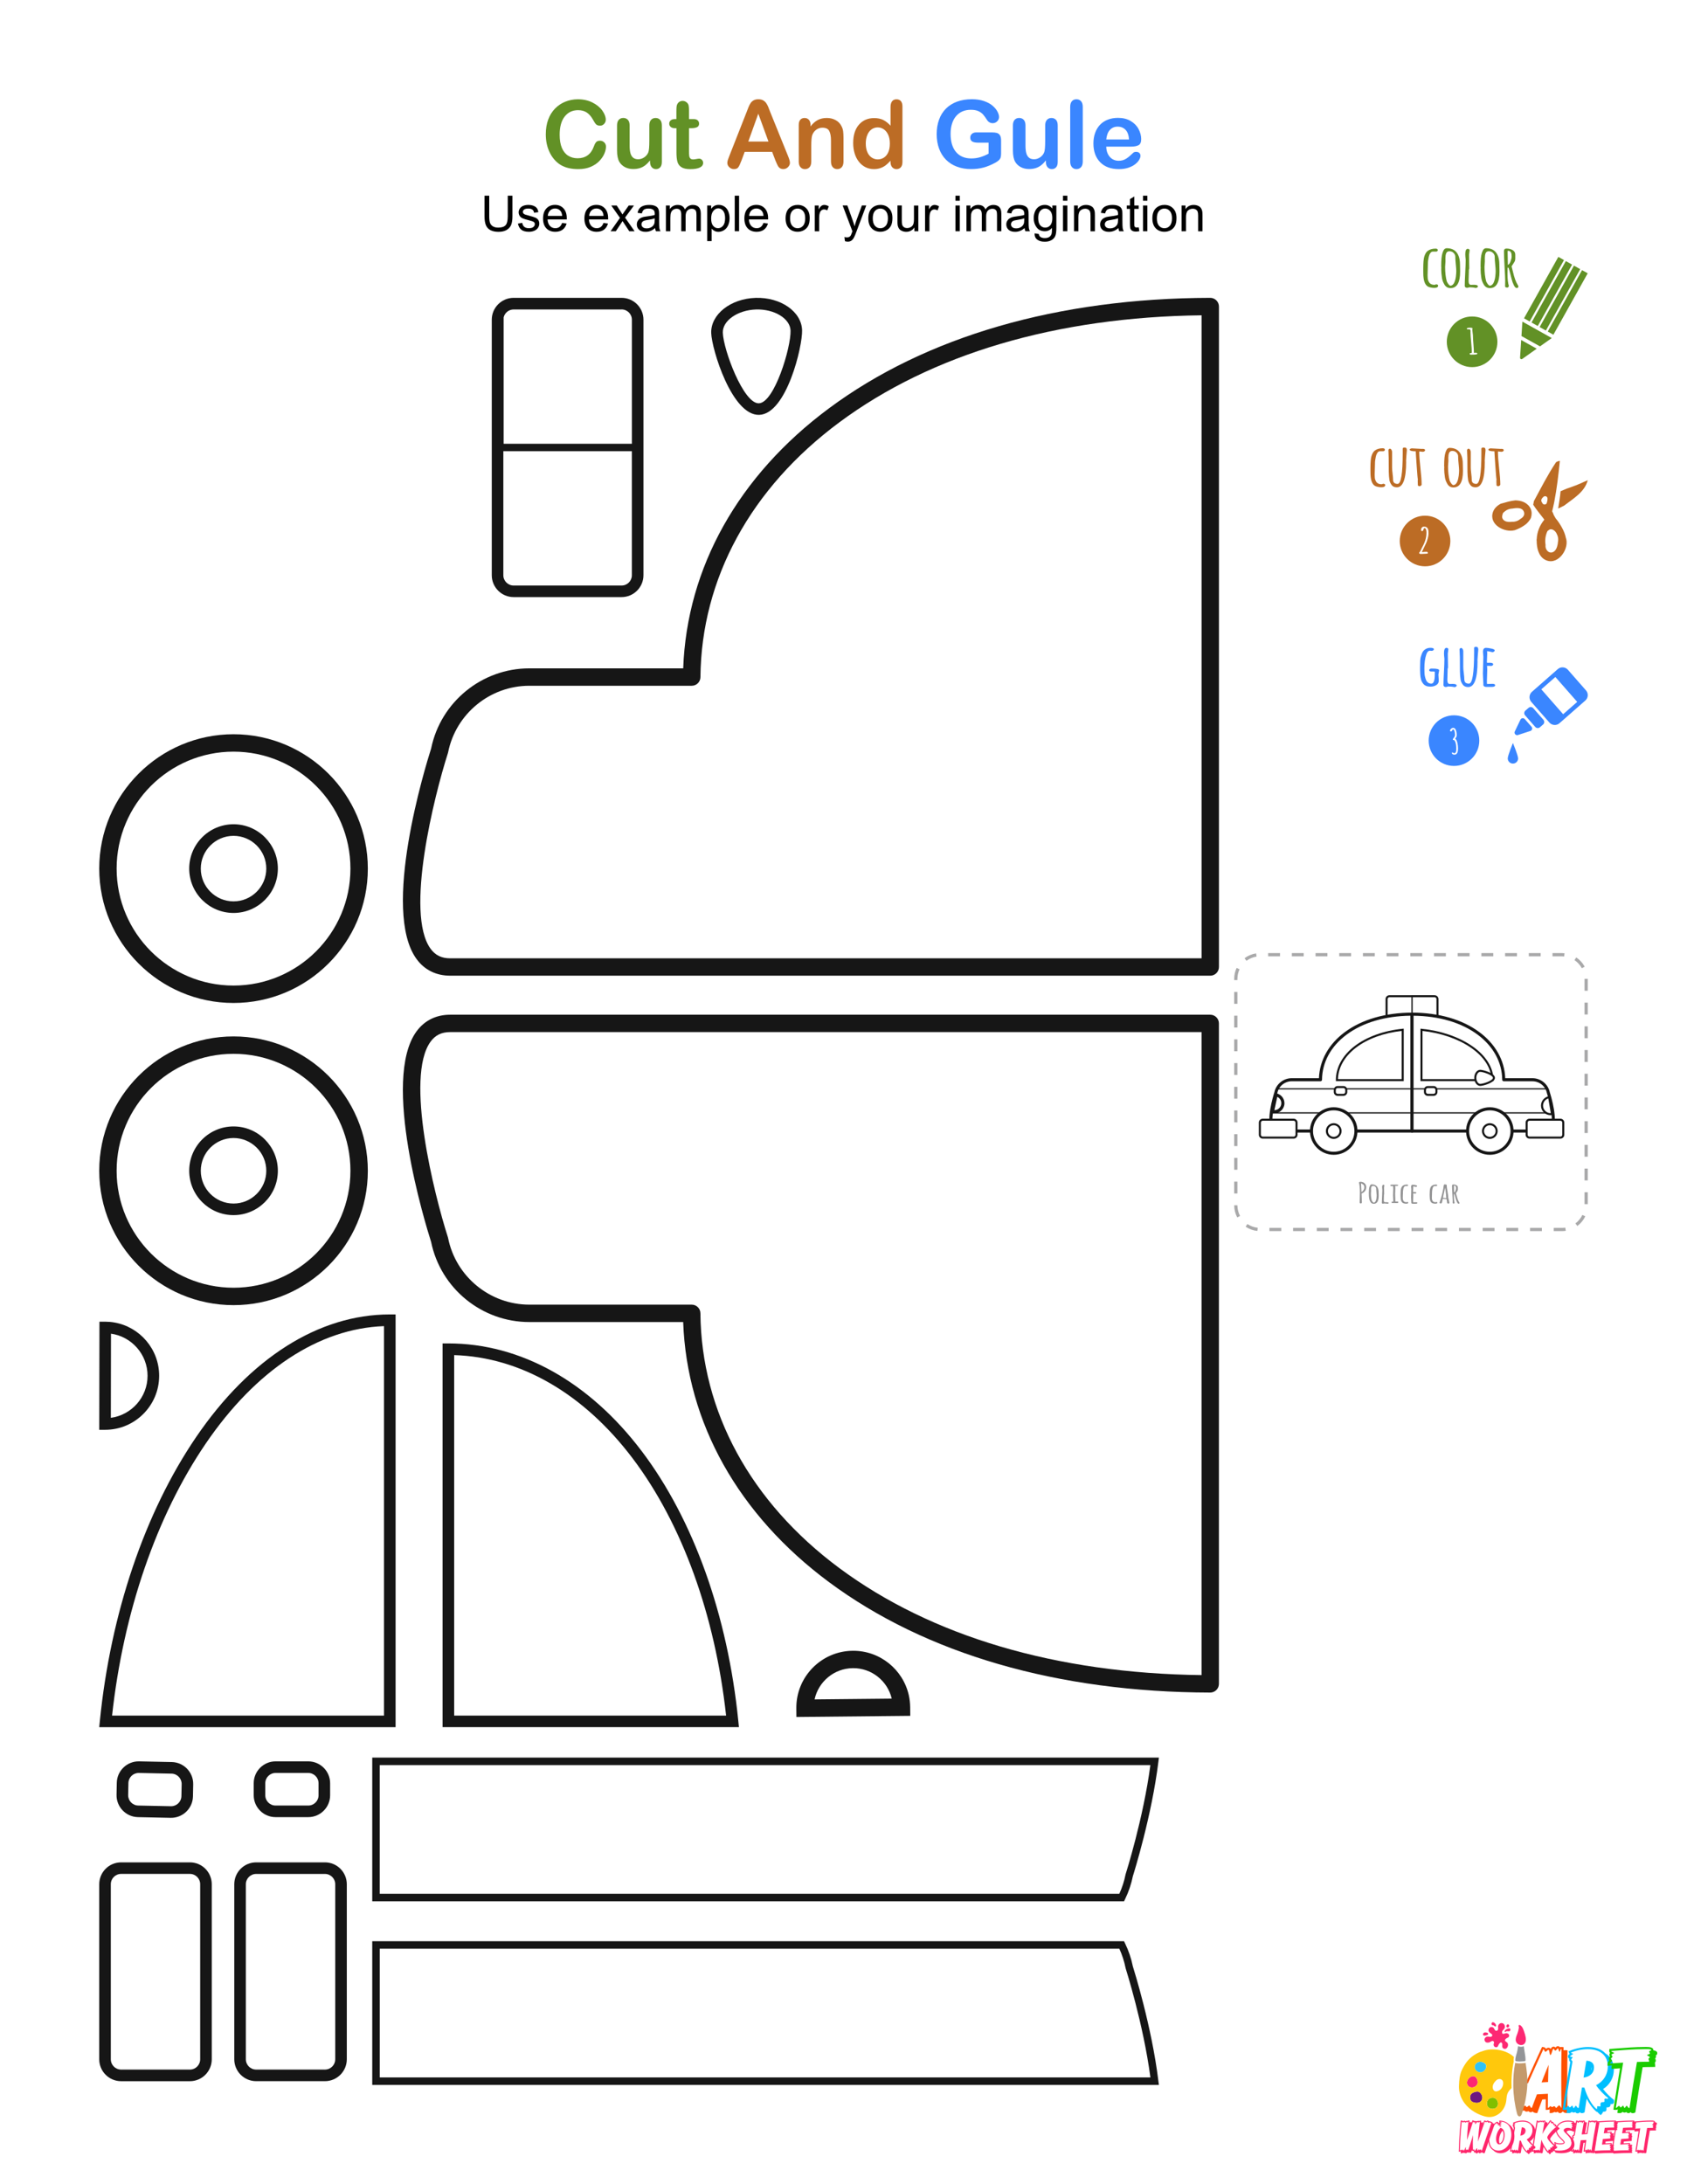 <?xml version="1.0" encoding="UTF-8"?> <svg xmlns="http://www.w3.org/2000/svg" xmlns:xlink="http://www.w3.org/1999/xlink" version="1.1" x="0px" y="0px" viewBox="0 0 612 792" style="enable-background:new 0 0 612 792;" xml:space="preserve"> <style type="text/css"> .st0{fill:#FFFFFF;} .st1{fill:#6D1782;} .st2{fill:#FF5100;} .st3{fill:#00BFFF;} .st4{fill:#1BCC00;} .st5{fill:#FD2873;} .st6{fill:#30C2F6;} .st7{fill:#80BF00;} .st8{fill:#C49A6C;} .st9{fill:#939598;} .st10{fill:#FFC80C;} .st11{fill:#FF266B;} .st12{fill:#3A86FF;} .st13{fill:#BC6C25;} .st14{fill:#629126;} .st15{fill:#929293;} .st16{fill:#A9A9AA;} .st17{fill:#161616;} .st18{fill:#8E8E8E;} .st19{fill:#D2340D;} .st20{fill:#FAF9F7;} .st21{fill:#231F20;} </style> <g id="white_bg"> <rect class="st0" width="612" height="792"></rect> </g> <g id="logo"> <g> <rect x="518.4" y="733.28" class="st0" width="93.6" height="58.72"></rect> <g> <path class="st1" d="M536.64,758.6c-0.65-0.46-2.14,0.05-2.76,0.54c-0.75,0.6-0.75,2.1-0.07,2.77c0.17,0.17,0.4,0.27,0.63,0.36 c0.89,0.33,1.99,0.39,2.7-0.24c0.49-0.44,0.7-1.16,0.58-1.81C537.6,759.56,537.18,758.98,536.64,758.6z"></path> <g> <path class="st2" d="M551.59,764.16c-0.03,0-0.03-0.03-0.03-0.06c-0.18,0.09-0.36,0.15-0.61,0.15c-0.15,0-0.52-0.12-1.13-0.46 l0.27-0.64c0.61-1.4,1.22-2.83,1.86-4.26c-0.27-0.18-0.46-0.33-0.46-0.76c0-0.4,0.18-0.61,0.43-0.76 c-0.12-0.15-0.21-0.33-0.21-0.61c0-0.24,0.06-0.43,0.15-0.55c-0.21-0.24-0.3-0.64-0.18-1.34c0.33-0.03,1.22-0.12,1.55-0.15 c0.33-0.03,0.21-0.03,0.55-0.06c1.79-4.02,3.8-8.46,5.63-12.41c0.97,0,1.25,0.3,1.43,0.7c0.24-0.24,0.52-0.43,0.88-0.43 c0.43,0,0.67,0.18,0.85,0.46c0.21-0.49,0.49-0.85,1-0.85c0.37,0,0.55,0.15,0.73,0.33c0.21-0.27,0.46-0.49,0.85-0.49 c0.37,0,0.58,0.15,0.73,0.37c0.15-0.06,0.33-0.09,0.55-0.09l0.79,0.06v1.06c0.03,0.03,0.06,0.06,0.09,0.12 c0.12-0.06,0.3-0.09,0.55-0.09l0.79,0.06c-0.06,3.5-0.09,7.79-0.09,11.35s0.03,7.88,0.09,11.41c-1.22,0-1.46-0.3-1.67-0.64 c-0.3,0.33-0.58,0.64-1.03,0.64c-0.46,0-0.67-0.24-0.82-0.49c-0.18,0.09-0.4,0.21-0.67,0.21c-0.27,0-0.43-0.06-0.58-0.15 c-0.24,0.21-0.64,0.43-1.7,0.43v-1.37c-0.27,0.12-0.7,0.21-1.43,0.21v-3.86c-0.37,0.03-0.76,0.06-1.25,0.09 c-0.3,0.79-0.61,1.64-0.91,2.43c-0.24,0.67-0.67,1.83-0.91,2.49c-1.03,0-1.43-0.27-1.67-0.58c-0.18,0.15-0.4,0.27-0.7,0.27 c-0.46,0-0.64-0.18-0.79-0.4c-0.18,0.09-0.4,0.18-0.64,0.18c-0.52,0-0.76-0.18-0.91-0.46c-0.15,0.09-0.33,0.15-0.58,0.15 c-0.18,0-0.55-0.12-1.16-0.46L551.59,764.16z M551.86,763.04c0.4,0,0.12,0.76,0.58,0.76c0.24,0,0.58-0.24,0.85-0.24 c0.4,0,0.3,0.46,0.58,0.46s0.58-0.52,0.91-0.52c0.43,0,0.21,0.82,0.94,0.82c0.61-1.61,1.19-3.26,1.83-4.9 c1.37-0.09,2.77-0.15,3.99-0.21c-0.03,1.7-0.03,3.44-0.03,5.11c0.43,0,0.7-0.61,1-0.61c0.24,0,0.24,0.33,0.52,0.33 c0.24,0,0.46-0.3,0.79-0.3c0.43,0,0.49,0.58,0.7,0.58c0.27,0,0.73-0.88,1.1-0.88c0.4,0,0.64,0.88,0.85,0.88 c-0.12-7.03-0.12-14.27,0-21.29c-0.55-0.09-0.33,0.91-0.67,0.91c-0.36,0-0.36-1.19-0.64-1.19c-0.21,0-0.64,0.82-0.94,0.82 c-0.27,0-0.43-0.67-0.64-0.67c-0.43,0-0.67,2.22-1.13,2.22c-0.4,0-0.24-1.83-0.73-1.83c-0.3,0-0.73,0.67-1.06,0.67 c-0.43,0-0.46-0.94-0.76-0.94c-1.89,4.11-3.77,8.24-5.6,12.38c-0.67,0.06-1.31,0.12-1.98,0.18c-0.03,0.18,0.91,0.49,0.91,0.67 c0,0.18-0.76,0.27-0.76,0.52s0.82,0.4,0.82,0.64c0,0.3-1.03,0.52-1.03,0.73c0,0.15,0.73,0.24,0.46,0.88 c-0.64,1.49-1.28,2.98-1.92,4.44C551.19,763.67,551.49,763.04,551.86,763.04z M561.78,748.71c-0.09,2.07-0.15,4.14-0.18,6.24 c-0.79,0.03-1.58,0.12-2.37,0.15C560.04,752.97,560.92,750.81,561.78,748.71z"></path> <path class="st3" d="M568.29,766.17l0.12-0.82c0.03-0.15,0.03-0.3,0.06-0.46c-0.18,0.09-0.4,0.18-0.7,0.18l-0.91-0.06l0.12-0.82 c0.88-5.93,1.79-11.38,2.68-16.52c-0.21-0.21-0.43-0.4-0.43-0.85c0-0.15,0.03-0.27,0.06-0.37c-0.27-0.12-0.46-0.33-0.46-0.79 c0-0.4,0.24-0.67,0.58-0.91c-0.15-0.21-0.27-0.49-0.4-0.91c2.13-0.97,4.9-1.58,7.06-1.58c2.8,0,4.96,0.82,6.33,2.31 c1.98,1.19,3.07,3.19,3.07,5.84c0,3.01-1.52,5.6-3.92,7.09c1.03,1.37,2.74,3.07,3.95,3.95l0.03,0.46c0,0.82-0.4,1.06-0.97,1.06 c-0.12,0-0.21-0.03-0.3-0.06v0.15c0,0.64-0.24,1.1-1.31,1.1h-0.18c0,0.06,0.03,0.15,0.03,0.21c0,1.06-0.03,1.34-1.25,1.34 c-0.06,0.3-0.27,0.7-0.85,1.25c-0.43-0.33-0.88-0.76-1.31-1.25c-0.03,0.03-0.06,0.06-0.09,0.12c-1.37-1.1-2.65-2.83-3.71-4.81 c-0.24,1.67-0.52,3.41-0.76,4.96c-0.43,0.18-0.7,0.27-0.88,0.27c-0.4,0-0.64-0.15-0.82-0.37c-0.18,0.24-0.43,0.43-0.79,0.43 c-0.46,0-0.67-0.18-0.82-0.46c-0.15,0.09-0.33,0.18-0.58,0.18c-0.37,0-0.58-0.12-0.73-0.27c-0.24,0.24-0.52,0.46-1,0.46 L568.29,766.17z M567.8,764.31c0.46,0,0.7-0.7,1.09-0.7c0.33,0,0.27,0.52,0.61,0.52c0.33,0,0.55-0.58,0.82-0.58 c0.33,0,0.3,0.85,0.58,0.85c0.27,0,0.46-0.82,0.76-0.82c0.36,0,0.49,1,1.06,0.73c0.37-2.46,0.76-4.93,1.16-7.36 c0.27,0.03,0.61,0.03,0.88,0.03c1,3.35,2.74,6.42,4.47,7.82c0.37-0.37-0.06-1.1,0.43-1.1c0.18,0,0.49,0.12,0.7,0.12 c0.15,0,0.27-0.06,0.27-0.3c0-0.4-0.3-1.28,0.88-1.28c1.1,0,0.18-0.79,0.64-1.19c0.09-0.09,0.21-0.12,0.33-0.12 c0.24,0,0.49,0.12,0.64,0.12c0.15,0,0.24-0.09,0.21-0.36c-1.31-0.94-3.38-3.13-4.32-4.59c2.59-1.28,4.26-3.8,4.26-6.84 c0-3.89-2.71-6.24-7.21-6.24c-2.07,0-4.47,0.49-6.14,1.25c0.12,0.4,0.73,0.24,0.73,0.43c0,0.24-1.06,0.73-1.06,0.97 c0,0.21,0.88,0.03,0.88,0.37c0,0.24-0.49,0.49-0.49,0.79c0,0.27,0.43,0.3,0.46,0.76C569.53,752.78,568.62,758.29,567.8,764.31z M575.5,747.22c1.83,0.09,2.77,0.94,2.77,2.49c0,1.95-1.52,3.38-3.8,3.62C574.8,751.26,575.16,749.22,575.5,747.22z M577.5,749.71v-0.21c-0.09,0.43-0.15,0.85-0.24,1.28C577.41,750.47,577.5,750.11,577.5,749.71z"></path> <path class="st4" d="M599.68,749.5c-1.25,0-2.1,0-3.77,0.06c-0.91,5.26-1.83,10.92-2.65,16.43c-0.43,0.18-0.7,0.27-0.88,0.27 c-0.43,0-0.67-0.18-0.85-0.4c-0.18,0.21-0.4,0.36-0.76,0.36c-0.4,0-0.64-0.15-0.76-0.4c-0.18,0.12-0.37,0.21-0.64,0.21 c-0.37,0-0.58-0.12-0.73-0.27c-0.24,0.24-0.52,0.46-1,0.46l-0.91-0.06c0.06-0.43,0.12-0.85,0.18-1.31 c-0.18,0.12-0.4,0.21-0.7,0.21l-0.91-0.06c0.73-4.81,1.61-10.22,2.4-15.03c-1.06,0.09-2.22,0.15-3.1,0.24 c0-0.64,0.06-1.03,0.18-1.28c-0.58,0.03-1.13,0.09-1.61,0.12c0-1.28,0.27-1.52,0.61-1.79c0.03,0,0.06-0.06,0.09-0.06 c-0.12-0.15-0.24-0.33-0.24-0.67c0-0.4,0.21-0.64,0.43-0.85c-0.12-0.15-0.21-0.37-0.21-0.64s0.09-0.49,0.24-0.64 c-0.18-0.18-0.3-0.4-0.3-0.73l0.06-0.7c0.46-0.03,1.55-0.12,2.01-0.15c3.56-0.27,7.33-0.58,10.86-0.58h0.64 c1.03,0,2.43,0.12,2.43,1.1v0.12c0.76,0.09,1.43,0.36,1.43,1.03c0,0.49-0.24,0.67-0.55,0.82c0.06,0.09,0.09,0.21,0.09,0.37 c0,0.36-0.15,0.58-0.33,0.76c0.12,0.15,0.24,0.4,0.24,0.7c0,0.43-0.15,0.61-0.33,0.76c0.06,0.24,0.12,0.64,0.12,1.58H599.68z M598.04,746.61c0-0.4,0.43-0.3,0.43-0.61c0-0.43-0.91-0.52-0.91-0.79s1-0.3,1-0.67c0-0.18-0.3-0.37-0.3-0.58 c0-0.36,0.76-0.36,0.76-0.61c0-0.43-1.98-0.33-2.31-0.33c-3.99,0-8.18,0.37-12.17,0.67c-0.06,0.37,1,0.52,1,0.76 c0,0.21-0.94,0.3-0.94,0.61c0,0.21,0.36,0.43,0.36,0.67c0,0.33-0.58,0.58-0.58,0.82c0,0.21,0.4,0.3,0.4,0.64 c0,0.46-0.85,0.82-0.85,1.06c1.73-0.15,3.38-0.24,4.9-0.33c-0.91,5.32-1.79,10.83-2.65,16.4c0.52,0,0.76-0.7,1.16-0.7 c0.33,0,0.27,0.52,0.61,0.52c0.33,0,0.55-0.58,0.82-0.58c0.33,0,0.3,0.76,0.58,0.76c0.27,0,0.46-0.73,0.76-0.73 c0.37,0,0.49,1,1.06,0.73c0.85-5.66,1.73-11.26,2.68-16.64c1.67-0.06,3.16-0.09,4.41-0.09 C598.25,746.88,598.04,746.88,598.04,746.61z"></path> </g> <path class="st5" d="M532.64,756.37c0.43,0.5,1.16,0.64,1.8,0.51c0.9-0.2,1.68-1.01,1.64-1.93c-0.01-0.27-0.09-0.54-0.17-0.8 C534.93,750.98,530.83,754.26,532.64,756.37z"></path> <path class="st6" d="M537.56,747.67c-1.52-0.4-3.11,0.94-2.44,2.55c0.35,0.85,1.35,1.36,2.25,1.2c0.9-0.16,1.65-0.96,1.78-1.87 c0.03-0.2,0.03-0.41-0.02-0.61C538.97,748.25,538.25,747.85,537.56,747.67z"></path> <path class="st7" d="M540.55,760.84c-0.61,0.27-1.03,0.89-1.12,1.54c-0.23,1.62,1.09,2.56,2.58,2.22 C544.63,764.02,543.33,759.59,540.55,760.84z"></path> <path class="st8" d="M553.44,748c-0.08,0.03-0.16,0.05-0.25,0.06l-0.33,0.03c-0.52,0.04-1.05,0.09-1.59,0.09 c-0.15,0-0.3-0.01-0.44-0.02c-0.33-0.02-0.66-0.05-0.99-0.12c-0.06-0.01-0.11-0.03-0.16-0.05c-0.54,2.74-0.77,5.61-0.71,8.49 c0.07,3.36,0.54,6.73,1.36,9.86c0.07,0.26,0.14,0.52,0.3,0.73s0.41,0.38,0.67,0.34c0.41-0.05,0.63-0.5,0.76-0.9 c1.13-3.32,1.85-6.99,2.02-10.5C554.22,753.22,553.84,750.65,553.44,748z"></path> <path class="st9" d="M553.18,744.57c-0.02-0.11-0.04-0.23-0.06-0.34c-0.08-0.49-0.17-0.99-0.23-1.49l-0.01-0.1 c-0.03-0.23-0.06-0.45-0.09-0.67c-0.3,0.14-0.62,0.21-0.96,0.21c-0.27,0-0.54-0.04-0.82-0.13c-0.1-0.03-0.19-0.07-0.28-0.11 c-0.03,0.2-0.07,0.41-0.1,0.62c-0.09,0.59-0.18,1.2-0.35,1.8l-0.09,0.29c-0.03,0.09-0.05,0.18-0.08,0.26 c-0.15,0.52-0.29,1.02-0.36,1.54c-0.03,0.22-0.04,0.44-0.04,0.67c0,0.07,0.03,0.13,0.08,0.19c0.04,0.05,0.1,0.09,0.16,0.1 c0.17,0.04,0.33,0.05,0.5,0.07c0.76,0.09,1.53,0.03,2.33-0.04l0.33-0.03c0.09-0.01,0.15-0.05,0.2-0.1 c0.07-0.08,0.11-0.19,0.11-0.3C553.44,746.2,553.32,745.37,553.18,744.57z"></path> <path class="st10" d="M538.55,743.52c-1.03,0.31-2.06,0.65-3,1.19c-2.48,1.41-3.81,3.09-5.09,5.62c-0.97,1.91-1.1,3.92-1.19,6.01 c-0.09,2.21,0.67,4.43,1.97,6.21c1,1.36,2.3,2.47,3.76,3.33c0.88,0.52,1.81,0.94,2.77,1.27c0.76,0.26,1.56,0.47,2.36,0.5 c1.55,0.05,3.1-0.59,4.22-1.67c1.12-1.08,1.83-2.56,2.06-4.09c0.11-0.75,0.12-1.52,0.31-2.26c0.2-0.75,0.61-1.45,1.16-1.99 c0.16-0.16,0.32-0.32,0.48-0.48c-0.12-3.36,0.14-6.68,0.79-9.75c-0.03-0.08-0.05-0.17-0.05-0.26c-0.01-0.44,0.05-0.86,0.13-1.27 C546.6,743.37,541.8,742.54,538.55,743.52z M535.91,754.14c0.08,0.26,0.16,0.53,0.17,0.8c0.04,0.92-0.74,1.73-1.64,1.93 c-0.64,0.14-1.37-0.01-1.8-0.51C530.83,754.26,534.93,750.98,535.91,754.14z M537.13,762.02c-0.71,0.63-1.81,0.57-2.7,0.24 c-0.23-0.08-0.45-0.19-0.63-0.36c-0.68-0.67-0.68-2.17,0.07-2.77c0.61-0.49,2.11-1,2.76-0.54c0.54,0.38,0.95,0.96,1.07,1.61 C537.83,760.86,537.63,761.58,537.13,762.02z M539.16,749.54c-0.14,0.91-0.88,1.71-1.78,1.87c-0.9,0.16-1.9-0.35-2.25-1.2 c-0.67-1.61,0.92-2.95,2.44-2.55c0.69,0.18,1.41,0.58,1.58,1.27C539.19,749.14,539.19,749.34,539.16,749.54z M542.01,764.61 c-1.49,0.33-2.81-0.6-2.58-2.22c0.09-0.66,0.52-1.27,1.12-1.54C543.33,759.59,544.63,764.02,542.01,764.61z M544.28,757.71 c-0.11,0.1-0.25,0.2-0.41,0.29c-0.57,0.33-1.37,0.56-1.88,0.06c-0.53-0.52-0.58-1.4-0.35-2.07c0.23-0.67,0.7-1.22,1.22-1.69 c0.84-0.76,2.3-0.53,2.43,0.74C545.4,756.03,545.03,757.04,544.28,757.71z"></path> <path class="st5" d="M546.45,737.23c-0.43-0.02-1.66,0.86-1.54-0.51c0.04-0.45,0.89-0.96,0.99-1.52c0.28-1.57-1.63-2.31-2.35-0.8 c-0.27,0.57,0.26,1.54-0.42,1.89c-0.88,0.45-0.95-0.8-1.45-1.11c-0.46-0.29-1.06-0.24-1.41,0.21c-0.66,0.86-0.09,1.55,0.62,2 c0.21,0.13,0.44,0.29,0.48,0.53c0.05,0.29-0.22,0.55-0.5,0.62c-0.28,0.07-0.58,0-0.87-0.06c-0.9-0.18-1.82,0.68-1.32,1.63 c0.32,0.62,1.03,0.64,1.62,0.46c0.52-0.16,1.25-1.05,1.73-0.04c-0.04-0.08-0.19,0.96-0.2,0.96c0.09,0.45,0.37,0.81,0.82,0.85 c0.85,0.08,0.79-0.71,1.16-1.18c0.26-0.33,0.71-0.91,1.07-0.3c0.13,0.22,0.13,0.49,0.11,0.74c-0.02,0.25-0.04,0.51,0.04,0.75 c0.16,0.46,0.74,0.69,1.19,0.54c0.75-0.26,1.14-1.54,0.62-2.16c-0.18-0.22-0.47-0.33-0.67-0.52c-0.4-0.38-0.11-0.82,0.27-1.06 c0.42-0.27,1.04-0.36,1.04-1C547.5,737.57,546.95,737.25,546.45,737.23z"></path> <path class="st5" d="M547.44,735.49c-0.32,0.05-0.64,0.13-0.92,0.3c-0.22,0.14-0.62,0.46-0.68,0.73 c-0.03,0.14,0.08,0.31,0.22,0.29c0.1-0.01,0.17-0.11,0.25-0.17c0.42-0.3,0.97,0.07,1.39-0.18 C548.11,736.22,547.96,735.41,547.44,735.49z"></path> <path class="st5" d="M547.12,735.11c0.12-0.05,0.23-0.14,0.3-0.26c0.15-0.26,0.06-0.56-0.16-0.75c-0.35-0.3-0.8,0.24-0.79,0.57 c0,0.11,0.02,0.22,0.08,0.31C546.67,735.18,546.93,735.19,547.12,735.11z"></path> <path class="st5" d="M541.26,734.28c0.09,0.06,0.21,0.07,0.32,0.08c0.14,0.02,0.28,0.07,0.4,0.15c0.11,0.08,0.19,0.2,0.31,0.27 c0.17,0.1,0.49-0.03,0.46-0.25c-0.04-0.37-0.23-0.72-0.52-0.96c-0.27-0.22-0.76-0.48-1.02-0.12c-0.09,0.12-0.12,0.28-0.12,0.43 C541.09,734.04,541.13,734.2,541.26,734.28z"></path> <path class="st5" d="M538.76,738.1c0.29-0.05,0.66-0.13,0.93-0.27c0.2-0.1,0.24-0.39,0.11-0.56c-0.05-0.07-0.13-0.12-0.2-0.16 c-0.16-0.07-0.36-0.09-0.52-0.12c-0.22-0.03-0.45-0.04-0.66,0.05c-0.29,0.12-0.55,0.52-0.38,0.83 C538.17,738.15,538.5,738.15,538.76,738.1z"></path> <path class="st5" d="M553.12,737.35c-0.32-1.1-0.72-2.47-1.67-3.03c-0.06-0.03-0.13-0.05-0.21-0.05c-0.1,0-0.2,0.03-0.27,0.08 c-0.07,0.05-0.09,0.12-0.07,0.22c0.05,0.2,0.08,0.37,0.12,0.54l0.01,0.05l-0.01,0.05c-0.1,0.73-0.27,1.41-0.51,2.06 c-0.05,0.13-0.1,0.26-0.15,0.4c-0.33,0.83-0.66,1.7-0.42,2.53c0.07,0.25,0.21,0.47,0.39,0.67c0.08,0.09,0.17,0.17,0.27,0.25 c0.09,0.07,0.19,0.13,0.29,0.18c0.11,0.06,0.23,0.11,0.35,0.15c0.52,0.17,1.03,0.11,1.44-0.13c0.05-0.03,0.11-0.05,0.16-0.09 c0.04-0.03,0.08-0.08,0.12-0.11c0.09-0.09,0.18-0.19,0.25-0.3c0.44-0.68,0.45-1.74,0-3.23L553.12,737.35z"></path> <g> <path class="st11" d="M529.92,780.37v-0.32c-0.12,0.07-0.33,0.14-0.72,0.2l0.02-0.45c0.09-3.35,0.34-7.26,0.71-10.85l0.35-0.02 c0.24,0,0.33,0.11,0.45,0.23c0.01,0.03,0.03,0.04,0.03,0.04c0.02,0,0.05-0.03,0.08-0.04c0.11-0.09,0.21-0.17,0.39-0.17 c0.21,0,0.3,0.09,0.41,0.21c0.09-0.09,0.21-0.15,0.39-0.15c0.11,0,0.18,0.01,0.22,0.04c0.12-0.09,0.32-0.18,0.89-0.18 c-0.03,0.26-0.06,0.48-0.07,0.69c0.12-0.07,0.35-0.12,0.78-0.12c-0.03,0.16-0.05,0.32-0.06,0.47c0.14-0.41,0.26-0.8,0.38-1.14 c0.38,0.09,0.53,0.2,0.62,0.3c0.06-0.03,0.14-0.06,0.24-0.06c0.2,0,0.32,0.07,0.38,0.18c0.07-0.07,0.18-0.13,0.32-0.13 c0.11,0,0.18,0.02,0.24,0.06c0.07-0.08,0.16-0.14,0.33-0.14c0.12,0,0.21,0.03,0.27,0.08c0.15-0.08,0.36-0.12,0.74-0.12 c-0.02,0.18-0.04,0.41-0.07,0.66c0.02,0.01,0.03,0.01,0.05,0.03c0.13-0.07,0.36-0.12,0.74-0.12c-0.03,0.2-0.06,0.48-0.09,0.78 c0.15-0.47,0.32-0.93,0.48-1.4c0.48,0,0.59,0.09,0.69,0.2c0.01,0.02,0.04,0.03,0.03,0.03c0.03,0,0.09-0.04,0.14-0.08 c0.12-0.08,0.23-0.15,0.39-0.15c0.26,0,0.36,0.12,0.42,0.27c0.08-0.03,0.15-0.04,0.26-0.04c0.21,0,0.32,0.07,0.39,0.17h0.09 c0.12,0,0.33,0.07,0.69,0.35l-0.09,0.23h0.09c0.14,0,0.33,0.07,0.71,0.33c-1.22,3.33-2.46,6.95-3.65,10.54 c-0.53,0-0.72-0.15-0.81-0.32c-0.07,0.04-0.16,0.08-0.27,0.08c-0.09,0-0.15-0.02-0.21-0.04c-0.11,0.17-0.24,0.29-0.45,0.29 c-0.29,0-0.41-0.18-0.48-0.41c-0.18,0.24-0.39,0.47-0.63,0.47c-0.3,0-0.42-0.17-0.47-0.38c-0.12,0.03-0.29,0.06-0.51,0.06 c0-0.11-0.01-0.21-0.01-0.33c-0.09-0.07-0.15-0.17-0.18-0.29c-0.12,0.03-0.27,0.04-0.51,0.04c0-0.14-0.02-0.27-0.02-0.44 c-0.12,0.36-0.25,0.72-0.38,1.04l-0.29,0.02c-0.2,0-0.32-0.06-0.39-0.13c-0.09,0.04-0.18,0.09-0.3,0.09 c-0.17,0-0.29-0.04-0.36-0.12c-0.13,0.21-0.3,0.38-0.54,0.38c-0.2,0-0.32-0.06-0.38-0.15c-0.06,0.03-0.14,0.05-0.23,0.05 c-0.16,0-0.27-0.06-0.35-0.14c-0.12,0.11-0.32,0.23-0.86,0.3L529.92,780.37z M530.07,779.47c0.13,0,0.18,0.24,0.33,0.24 c0.2,0,0.2-0.35,0.34-0.35c0.17,0,0.06,0.45,0.26,0.45c0.33,0,0.56-1.23,0.74-1.23c0.15,0-0.18,0.98,0.17,0.98 c0.12,0,0.24-0.14,0.38-0.14c0.16,0,0.09,0.18,0.32,0.18c0.71-1.77,1.19-3.63,1.79-5.43c-0.12,1.76-0.13,3.74-0.04,5.39 c0.18,0,0.24-0.24,0.36-0.24c0.17,0,0.08,0.56,0.26,0.56c0.23,0,0.68-0.95,0.81-0.95c0.12,0,0.09,0.89,0.3,0.89 c0.16,0,0.29-0.51,0.42-0.51c0.09,0,0.09,0.27,0.24,0.27c0.14,0,0.29-0.2,0.44-0.2c0.24,0,0.03,0.44,0.38,0.44 c1.19-3.59,2.25-6.68,3.47-10.01c-0.12-0.08-0.2-0.11-0.24-0.11c-0.11,0-0.15,0.07-0.24,0.07c-0.08,0-0.09-0.04-0.11-0.09 l-0.03-0.06c-0.02-0.04-0.03-0.09-0.11-0.09c-0.18,0-0.23,0.21-0.38,0.21c-0.23,0-0.15-0.44-0.3-0.44 c-0.12,0-0.3,0.23-0.53,0.23c-0.24,0-0.3-0.23-0.45-0.23c-0.92,2.58-1.74,5.03-2.46,7.26c0.06-2.42,0.42-4.94,0.68-7.22 c-0.2,0-0.3,0.35-0.41,0.35c-0.09,0-0.07-0.3-0.18-0.3c-0.12,0-0.2,0.23-0.35,0.23c-0.12,0-0.14-0.15-0.23-0.15 c-0.09,0-0.27,0.74-0.47,0.74c-0.15,0-0.03-0.78-0.22-0.78c-0.09,0-0.15,0.2-0.3,0.2c-0.21,0-0.2-0.33-0.32-0.36 c-0.74,2.24-1.4,4.5-2.18,6.74c0.04-2.06,0.21-4.34,0.5-6.71c-0.23,0-0.3,0.26-0.47,0.26c-0.11,0-0.11-0.12-0.22-0.12 c-0.18,0-0.26,0.23-0.42,0.23c-0.18,0-0.25-0.29-0.38-0.29s-0.26,0.23-0.47,0.23c-0.25,0-0.33-0.29-0.47-0.29 c-0.38,3.59-0.6,7.16-0.69,10.51C529.8,779.79,529.91,779.47,530.07,779.47z M540.76,769.54l-0.03-0.06 C540.74,769.49,540.76,769.52,540.76,769.54z M541.46,770.11l-0.03-0.06C541.45,770.06,541.45,770.08,541.46,770.11z"></path> <path class="st11" d="M539.89,775.69c0-2.25,0.96-4.5,2.37-5.81c0.03-0.02,0.07-0.04,0.11-0.07c0.23-0.2,0.5-0.45,0.77-0.45 c0.12,0,0.23,0.04,0.33,0.14c0.07,0.09,0.12,0.2,0.12,0.3c0.11,0,0.18,0.03,0.24,0.06c0-0.17,0.06-0.27,0.17-0.33 c-0.08-0.14-0.12-0.32-0.12-0.59c1.46,0,2.64,0.47,3.47,1.31c1.31,0.83,2.04,2.33,2.04,4.31c0,3.51-2.19,6.21-5.04,6.21 c-1.08,0-1.97-0.38-2.61-1.07C540.56,779.01,539.89,777.6,539.89,775.69z M544.26,771.05c-0.27,0-0.35-0.04-0.35-0.09 c0-0.06,0.2-0.26,0.2-0.35c0-0.04-0.03-0.04-0.09-0.04c-0.13,0-0.41,0.09-0.56,0.09c-0.05,0-0.09-0.02-0.09-0.06 c0-0.12,0.24-0.3,0.24-0.39c0-0.04-0.04-0.06-0.12-0.06c-0.13,0-0.33,0.04-0.47,0.04c-0.06,0-0.11-0.01-0.11-0.04 c0-0.09,0.39-0.27,0.27-0.39c-0.12-0.12-0.47,0.23-0.68,0.41c-1.34,1.23-2.25,3.38-2.25,5.52c0,2.55,1.29,4.13,3.36,4.13 c2.64,0,4.67-2.54,4.67-5.84c0-2.9-1.55-4.67-4.05-4.67c0,0.18,0.66,0.23,0.66,0.32c0,0.11-0.71,0.12-0.71,0.23 c0,0.11,0.54,0.23,0.54,0.32c0,0.11-0.56,0.18-0.56,0.33c0,0.09,0.24,0.17,0.39,0.32C544.8,771.01,544.53,771.05,544.26,771.05z M545.82,774.12c0,1.89-0.86,3.45-1.91,3.45c-0.72,0-1.17-0.77-1.17-2c0-1.52,0.68-3.17,1.62-4.01 C545.32,771.83,545.82,772.69,545.82,774.12z M545.44,774.12c0-0.65-0.11-1.14-0.33-1.52c-0.77,0.83-1.29,2.24-1.29,3.54 c0,0.42,0.05,0.78,0.15,1.05C544.78,777.12,545.44,775.77,545.44,774.12z"></path> <path class="st11" d="M548.5,780.73l0.06-0.41c0.02-0.07,0.02-0.15,0.03-0.22c-0.09,0.04-0.2,0.09-0.35,0.09l-0.45-0.03 l0.06-0.41c0.44-2.93,0.89-5.61,1.32-8.15c-0.11-0.11-0.21-0.2-0.21-0.42c0-0.08,0.02-0.14,0.03-0.18 c-0.14-0.06-0.23-0.17-0.23-0.39c0-0.2,0.12-0.33,0.29-0.45c-0.07-0.11-0.13-0.24-0.2-0.45c1.05-0.48,2.42-0.78,3.48-0.78 c1.38,0,2.45,0.41,3.12,1.14c0.98,0.59,1.52,1.58,1.52,2.88c0,1.49-0.75,2.76-1.94,3.5c0.51,0.68,1.35,1.52,1.95,1.95l0.02,0.23 c0,0.41-0.2,0.53-0.48,0.53c-0.06,0-0.11-0.01-0.15-0.03v0.08c0,0.32-0.12,0.54-0.65,0.54h-0.09c0,0.03,0.02,0.08,0.02,0.11 c0,0.53-0.02,0.66-0.62,0.66c-0.03,0.15-0.13,0.35-0.42,0.62c-0.21-0.17-0.44-0.38-0.65-0.62c-0.02,0.02-0.03,0.03-0.04,0.06 c-0.68-0.54-1.31-1.4-1.83-2.37c-0.12,0.83-0.26,1.68-0.38,2.45c-0.21,0.09-0.34,0.14-0.43,0.14c-0.2,0-0.32-0.08-0.41-0.18 c-0.09,0.12-0.21,0.21-0.39,0.21c-0.23,0-0.33-0.09-0.41-0.22c-0.08,0.04-0.17,0.09-0.29,0.09c-0.18,0-0.29-0.06-0.36-0.14 c-0.12,0.12-0.26,0.23-0.5,0.23L548.5,780.73z M548.26,779.82c0.23,0,0.35-0.35,0.54-0.35c0.16,0,0.14,0.26,0.3,0.26 c0.17,0,0.27-0.29,0.41-0.29c0.17,0,0.15,0.42,0.29,0.42c0.13,0,0.22-0.41,0.38-0.41c0.18,0,0.24,0.5,0.53,0.36 c0.18-1.22,0.38-2.43,0.57-3.63c0.14,0.02,0.3,0.02,0.44,0.02c0.5,1.65,1.35,3.17,2.21,3.86c0.18-0.18-0.03-0.54,0.21-0.54 c0.09,0,0.24,0.06,0.35,0.06c0.07,0,0.14-0.03,0.14-0.15c0-0.2-0.15-0.63,0.44-0.63c0.54,0,0.09-0.39,0.32-0.59 c0.04-0.04,0.11-0.06,0.16-0.06c0.12,0,0.24,0.06,0.32,0.06c0.07,0,0.12-0.04,0.11-0.18c-0.65-0.47-1.67-1.55-2.13-2.27 c1.28-0.63,2.1-1.88,2.1-3.38c0-1.92-1.34-3.08-3.56-3.08c-1.02,0-2.21,0.24-3.03,0.62c0.06,0.2,0.36,0.12,0.36,0.21 c0,0.12-0.53,0.36-0.53,0.48c0,0.11,0.44,0.02,0.44,0.18c0,0.12-0.24,0.24-0.24,0.39c0,0.14,0.21,0.15,0.23,0.38 C549.12,774.13,548.67,776.85,548.26,779.82z M552.06,771.38c0.9,0.04,1.37,0.47,1.37,1.23c0,0.96-0.75,1.67-1.88,1.79 C551.72,773.38,551.9,772.37,552.06,771.38z M553.05,772.61v-0.11c-0.04,0.21-0.07,0.42-0.12,0.63 C553.01,772.99,553.05,772.81,553.05,772.61z"></path> <path class="st11" d="M561.98,780.91c-0.11-0.12-0.23-0.26-0.33-0.39c-0.05,0.03-0.08,0.06-0.12,0.11l-0.26-0.27 c-0.45-0.51-0.92-1.19-1.32-1.89c-0.08,0.51-0.15,1.01-0.23,1.52l-0.11,0.66c-0.21,0.09-0.35,0.14-0.44,0.14 c-0.23,0-0.35-0.11-0.45-0.23c-0.07,0.08-0.18,0.12-0.33,0.12c-0.16,0-0.24-0.04-0.32-0.11h-0.02c-0.11,0.04-0.2,0.11-0.35,0.11 c-0.2,0-0.3-0.06-0.38-0.14c-0.14,0.12-0.27,0.23-0.51,0.23l-0.45-0.03l0.09-0.63c-0.09,0.06-0.2,0.09-0.35,0.09l-0.45-0.03 c0.51-3.51,1.23-7.8,1.85-11.23c0.53,0,0.68,0.14,0.75,0.3l0.03-0.01c0.14-0.15,0.27-0.29,0.48-0.29c0.18,0,0.27,0.07,0.35,0.17 c0.09-0.08,0.18-0.14,0.35-0.14c0.16,0,0.27,0.04,0.35,0.12c0.07-0.11,0.2-0.17,0.39-0.17c0.06,0,0.23,0.04,0.51,0.14 c-0.03,0.18-0.06,0.35-0.07,0.5c0.06-0.04,0.15-0.06,0.27-0.06c0.06,0,0.23,0.03,0.51,0.13c-0.05,0.24-0.08,0.45-0.11,0.62 c0.47-0.66,0.87-1.22,1.08-1.49c0.5,0.23,0.57,0.47,0.57,0.71v0.03c0.05-0.06,0.09-0.12,0.14-0.17c0.27,0.12,0.42,0.26,0.5,0.39 c0.11,0.11,0.15,0.27,0.18,0.42h0.11c0.45,0,0.56,0.32,0.6,0.6h0.09c0.29,0,0.51,0.18,0.51,0.48c0.02,0.02,0.03,0.03,0.05,0.06 c-0.02,0-0.03,0.02-0.05,0.02v0.01c0.2,0,0.44,0.12,0.74,0.53c-1.5,1.07-3.48,3.23-3.48,3.8c0,0.36,0.87,1.4,1.73,2.16 c0.07,0.06,0.16,0.11,0.24,0.15c-0.02,0.02-0.02,0.03-0.03,0.04c0.27,0.21,0.51,0.41,0.72,0.53c-0.33,0.54-0.59,0.68-0.8,0.68 h-0.09c-0.03,0.3-0.06,0.57-0.53,0.57c-0.04,0-0.07,0-0.12-0.02c0.02,0.03,0.02,0.06,0.02,0.08c0,0.35-0.11,0.6-0.54,0.6 c-0.07,0-0.13-0.02-0.18-0.03c-0.03,0.2-0.12,0.44-0.56,0.81L561.98,780.91z M561.85,779.4c0.11-0.03,0.27,0.07,0.41,0.07 c0.38,0-0.06-0.75,0.29-0.75c0.12,0,0.24,0.09,0.36,0.09c0.3,0,0-0.59,0.41-0.59c0.17,0,0.35,0.09,0.5-0.15 c-0.9-0.53-2.52-2.43-2.52-3.02c0-0.65,1.89-2.87,3.33-3.87c-0.05-0.06-0.12-0.08-0.21-0.08c-0.12,0-0.26,0.03-0.35,0.03 c-0.07,0-0.12-0.02-0.12-0.08c0-0.12,0.17-0.36,0.08-0.48c-0.03-0.03-0.06-0.05-0.12-0.05c-0.08,0-0.17,0.03-0.26,0.03 c-0.06,0-0.12-0.03-0.15-0.11c-0.04-0.14-0.03-0.53-0.27-0.53c-0.07,0-0.44,0.03-0.54-0.06c-0.14-0.12,0.03-0.59-0.14-0.66 c-0.5,0.66-2.21,2.94-3.02,4.64c0.25-1.53,0.53-3.05,0.8-4.55c-0.33-0.11-0.23,0.36-0.53,0.36c-0.24,0-0.14-0.33-0.3-0.33 c-0.14,0-0.23,0.24-0.41,0.24c-0.18,0-0.18-0.27-0.29-0.27c-0.13,0-0.36,0.42-0.6,0.42c-0.26,0-0.18-0.42-0.35-0.42 c-0.62,3.42-1.22,6.99-1.73,10.51c0.24,0.03,0.35-0.3,0.56-0.3c0.17,0,0.15,0.21,0.35,0.21c0.14,0,0.23-0.12,0.38-0.12 c0.15,0,0.2,0.12,0.3,0.12c0.16,0,0.24-0.27,0.38-0.27c0.18,0,0.23,0.5,0.51,0.36c0.2-1.31,0.39-2.63,0.6-3.93 c0.33,1.17,1.38,3.11,2.37,4.22C561.77,779.92,561.67,779.46,561.85,779.4z"></path> <path class="st11" d="M564.13,780.07c-0.21-0.03-0.41-0.07-0.59-0.12c-0.07-0.21-0.11-0.35-0.11-0.42 c0-0.26,0.11-0.38,0.24-0.45c-0.05-0.08-0.07-0.17-0.07-0.27c0-0.21,0.09-0.33,0.23-0.39c-0.09-0.11-0.15-0.21-0.15-0.38 c0-0.29,0.14-0.41,0.33-0.45c-0.07-0.17-0.14-0.44-0.14-0.93l0.53,0.23c0.48,0.21,0.99,0.3,1.61,0.3c0.8,0,1.25-0.12,1.25-0.32 c0-0.23-0.39-0.62-0.86-1.07c-0.87-0.84-1.97-1.92-1.97-3.45c0-1.97,1.8-3.42,4.41-3.42c0.6,0,1.34,0.11,2.16,0.32l0.03,0.29 c0,0.04,0,0.09-0.02,0.12c0.23,0.05,0.45,0.11,0.69,0.17l0.03,0.29c0,0.32-0.2,0.42-0.44,0.48c0.15,0.11,0.27,0.24,0.27,0.45 c0,0.16-0.06,0.27-0.14,0.33c0.09,0.11,0.18,0.21,0.18,0.39c0,0.32-0.17,0.41-0.36,0.45c0.02,0.06,0.02,0.12,0.02,0.18 c0,0.12-0.09,0.32-0.32,0.6c-0.54-0.32-1.05-0.48-1.47-0.48c-0.65,0-1.13,0.24-1.13,0.51c0,0.23,0.38,0.6,0.86,1.05 c0.86,0.84,1.97,1.91,1.97,3.48c0,2.01-1.8,3.21-4.82,3.21c-0.71,0-1.5-0.09-2.13-0.24c-0.08-0.23-0.11-0.36-0.11-0.42V780.07z M564.61,777.78c0,0.23-0.56,0.08-0.56,0.27c0,0.18,0.42,0.33,0.42,0.48c0,0.17-0.5,0.14-0.5,0.29c0,0.11,0.21,0.3,0.21,0.44 c0,0.21-0.48,0.03-0.36,0.39c0.47,0.12,1.16,0.18,1.83,0.18c2.79,0,4.44-1.05,4.44-2.84c0-2.34-2.82-3.54-2.82-4.53 c0-0.47,0.65-0.89,1.5-0.89c0.5,0,0.98,0.14,1.38,0.38c0.12-0.15-0.07-0.41-0.07-0.53c0-0.17,0.45-0.06,0.45-0.23 c0-0.14-0.36-0.3-0.36-0.47c0-0.16,0.32-0.15,0.32-0.26c0-0.15-0.53-0.35-0.53-0.56c0-0.24,0.72-0.21,0.69-0.36 c-0.62-0.17-1.25-0.24-1.82-0.24c-2.39,0-4.04,1.29-4.04,3.05c0,2.28,2.82,3.54,2.82,4.52c0,0.44-0.59,0.69-1.62,0.69 c-0.66,0-1.23-0.11-1.76-0.33C564.25,777.52,564.61,777.6,564.61,777.78z"></path> <path class="st11" d="M575.16,780.73l0.09-0.65c-0.09,0.06-0.2,0.11-0.35,0.11l-0.45-0.03l0.14-0.92 c0.14-0.87,0.24-1.5,0.36-2.28c-0.15,0-0.32,0-0.5,0.02c-0.18,1.17-0.39,2.52-0.56,3.66c-0.2,0.09-0.33,0.14-0.41,0.14 c-0.24,0-0.36-0.11-0.45-0.24c-0.07,0.08-0.18,0.14-0.33,0.14c-0.18,0-0.29-0.06-0.36-0.15c-0.09,0.07-0.2,0.15-0.36,0.15 c-0.21,0-0.32-0.08-0.39-0.2c-0.12,0.17-0.26,0.29-0.5,0.29l-0.43-0.03l0.11-0.68c-0.11,0.09-0.21,0.14-0.38,0.14l-0.44-0.03 l0.14-0.87c0.14-0.89,0.27-1.8,0.41-2.7c-0.16,0.02-0.41,0.03-0.47,0.03c0-0.68,0.14-0.8,0.3-0.89l-0.02-0.03 c-0.03-0.08-0.05-0.14-0.05-0.23c0-0.18,0.09-0.3,0.2-0.39c-0.09-0.09-0.15-0.2-0.15-0.38c0-0.36,0.2-0.44,0.44-0.51 c0.07-0.03,0.15-0.06,0.15-0.12c0.27-1.62,0.62-3.56,0.9-5.15c0.51,0,0.68,0.14,0.75,0.3c0.02,0,0.02-0.01,0.03-0.01 c0.13-0.15,0.27-0.29,0.48-0.29c0.18,0,0.27,0.06,0.35,0.15c0.07-0.06,0.18-0.12,0.33-0.12c0.18,0,0.3,0.04,0.36,0.12 c0.09-0.09,0.21-0.17,0.41-0.17c0.06,0,0.22,0.04,0.51,0.14c-0.05,0.17-0.08,0.35-0.11,0.51c0.07-0.04,0.18-0.07,0.3-0.07 c0.06,0,0.23,0.04,0.5,0.13c-0.24,1.32-0.47,2.57-0.69,3.87c0.23-0.01,0.21-0.01,0.5-0.03c0.24-1.44,0.53-3.15,0.78-4.53 c0.53,0,0.66,0.11,0.74,0.24c0.03-0.01,0.07-0.04,0.11-0.07c0.12-0.09,0.24-0.17,0.41-0.17c0.18,0,0.29,0.06,0.36,0.17 c0.07-0.08,0.18-0.14,0.33-0.14c0.18,0,0.29,0.04,0.36,0.14c0.09-0.11,0.21-0.18,0.41-0.18c0.06,0,0.22,0.04,0.51,0.14 c-0.05,0.17-0.08,0.33-0.11,0.51c0.07-0.04,0.18-0.07,0.3-0.07c0.06,0,0.23,0.04,0.5,0.13c-0.63,3.47-1.31,7.55-1.82,11.02 c-0.2,0.09-0.33,0.14-0.41,0.14c-0.23,0-0.36-0.11-0.45-0.24c-0.07,0.08-0.18,0.14-0.32,0.14c-0.2,0-0.3-0.08-0.38-0.2 c-0.11,0.11-0.23,0.2-0.41,0.2c-0.18,0-0.27-0.06-0.35-0.14c-0.12,0.12-0.26,0.23-0.48,0.23L575.16,780.73z M574.92,779.82 c0.23,0,0.35-0.38,0.54-0.38c0.16,0,0.13,0.29,0.27,0.29c0.2,0,0.32-0.54,0.47-0.54c0.15,0,0.16,0.54,0.32,0.54 c0.12,0,0.21-0.41,0.36-0.41c0.18,0,0.2,0.63,0.48,0.5c0.51-3.47,1.1-7.04,1.73-10.51c-0.33-0.11-0.3,0.51-0.59,0.51 c-0.25,0-0.07-0.48-0.25-0.48c-0.12,0-0.21,0.24-0.39,0.24c-0.18,0-0.18-0.27-0.3-0.27c-0.12,0-0.33,0.27-0.57,0.27 c-0.25,0-0.2-0.27-0.36-0.27c-0.27,1.49-0.53,3-0.78,4.52c-0.78,0.04-1.43,0.09-2.06,0.12c0.26-1.55,0.53-3.11,0.81-4.64 c-0.33-0.11-0.3,0.51-0.59,0.51c-0.25,0-0.07-0.48-0.25-0.48c-0.12,0-0.21,0.24-0.39,0.24c-0.18,0-0.18-0.27-0.29-0.27 c-0.14,0-0.36,0.42-0.6,0.42c-0.26,0-0.18-0.42-0.35-0.42c-0.29,1.59-0.57,3.21-0.84,4.83c-0.08,0.48-0.59,0.35-0.59,0.57 c0,0.18,0.33,0.26,0.33,0.39c0,0.14-0.38,0.26-0.38,0.38c0,0.06,0.07,0.2,0.07,0.32c0,0.24-0.32,0.23-0.32,0.42 c0.18-0.02,0.36-0.02,0.54-0.03c-0.2,1.22-0.38,2.43-0.56,3.63c0.24,0,0.39-0.65,0.59-0.65c0.07,0,0.11,0.09,0.13,0.2l0.03,0.17 c0.03,0.11,0.06,0.2,0.14,0.2c0.15,0,0.25-0.33,0.41-0.33s0.18,0.33,0.32,0.33s0.23-0.41,0.38-0.41c0.18,0,0.2,0.63,0.48,0.5 c0.18-1.25,0.38-2.51,0.57-3.77c0.72-0.03,1.43-0.06,2.06-0.09C575.28,777.25,575.09,778.54,574.92,779.82z"></path> <path class="st11" d="M578.47,780.25c-0.16,0.02-0.35,0.02-0.51,0.03c-0.14-0.24-0.2-0.41-0.2-0.5c0-0.21,0.09-0.33,0.21-0.42 c-0.05-0.07-0.09-0.16-0.09-0.29c0-0.24,0.11-0.3,0.24-0.41c0.02-0.01,0.06-0.05,0.08-0.09c0.3-2,0.65-4.26,1.14-7.08v-0.03 c0-0.04-0.02-0.06-0.03-0.07c-0.15-0.09-0.25-0.17-0.25-0.41c0-0.18,0.07-0.27,0.16-0.36c-0.03-0.06-0.06-0.14-0.06-0.24 c0-0.15,0.04-0.26,0.12-0.33c-0.11-0.09-0.18-0.2-0.18-0.39c0-0.11,0.06-0.24,0.21-0.44l0.17-0.01c0.3-0.02,0.59-0.03,0.87-0.06 c1.83-0.11,3.99-0.23,5.87-0.23c0,0.29-0.03,0.45-0.08,0.57h0.78c0,0.62-0.15,0.71-0.33,0.83c0,0-0.02,0.01-0.03,0.01 c0.11,0.11,0.21,0.21,0.21,0.41c0,0.15-0.06,0.26-0.15,0.33c0.07,0.07,0.12,0.18,0.12,0.33c0,0.16-0.06,0.26-0.14,0.33 c0.05,0.11,0.07,0.3,0.07,0.66c-1.14,0-2.34,0.02-3.5,0.09c-0.03,0.21-0.07,0.39-0.11,0.59c0.32-0.03,0.63-0.04,0.93-0.07 l0.71-0.05c0,0.32-0.03,0.51-0.08,0.63l0.08-0.02l0.71-0.04c0,0.5-0.07,0.66-0.16,0.78c0.13,0.08,0.24,0.17,0.24,0.38 c0,0.2-0.11,0.3-0.24,0.39c0.07,0.07,0.13,0.18,0.13,0.33c0,0.15-0.04,0.24-0.12,0.3c0.03,0.08,0.06,0.15,0.06,0.26l-0.02,0.36 c-0.92,0.06-1.91,0.14-2.82,0.22c-0.03,0.21-0.06,0.44-0.09,0.65c0.71-0.05,1.61-0.09,2.3-0.12l0.04,0.41 c0,0.07,0,0.14-0.01,0.2c0.22-0.02,0.47-0.02,0.68-0.03l0.05,0.41c0,0.26-0.11,0.38-0.24,0.47c0.15,0.09,0.27,0.18,0.27,0.41 c0,0.15-0.08,0.26-0.18,0.35c0.11,0.08,0.18,0.18,0.18,0.36c0,0.17-0.06,0.27-0.15,0.33c0.07,0.14,0.14,0.33,0.14,0.68 c-2.37,0.02-4.67,0.09-6.81,0.23c-0.14-0.24-0.18-0.41-0.18-0.5V780.25z M580.1,769.99c0,0.14-0.57,0.2-0.57,0.41 c0,0.12,0.17,0.15,0.17,0.27c0,0.15-0.27,0.22-0.27,0.33c0,0.12,0.33,0.11,0.29,0.56c-0.5,2.84-0.86,5.12-1.16,7.13 c-0.07,0.3-0.3,0.3-0.3,0.41c0,0.12,0.23,0.23,0.23,0.36c0,0.18-0.47,0.18-0.32,0.45c2.15-0.14,3.84-0.2,6.21-0.21 c0-0.2-0.38-0.21-0.38-0.35s0.39-0.15,0.39-0.29c0-0.12-0.39-0.2-0.39-0.33c0-0.12,0.39-0.29,0.39-0.38 c0-0.09-0.48-0.17-0.48-0.39c0-0.24,0.51-0.24,0.45-0.5c-1.17,0.03-2.24,0.12-3.21,0.18c0.11-0.63,0.2-1.31,0.32-2.01 c0.92-0.09,1.86-0.16,2.78-0.22c0.02-0.17-0.2-0.26-0.2-0.36c0-0.11,0.26-0.11,0.26-0.21c0-0.12-0.35-0.22-0.35-0.35 c0-0.15,0.45-0.27,0.45-0.38c0-0.08-0.32-0.15-0.32-0.35c0-0.17,0.24-0.27,0.24-0.41c-0.83,0.06-1.68,0.12-2.52,0.2 c0.11-0.62,0.23-1.28,0.35-1.98c1.16-0.07,2.3-0.12,3.44-0.12c0-0.18-0.15-0.26-0.15-0.36c0-0.12,0.21-0.15,0.21-0.26 c0-0.15-0.36-0.17-0.36-0.3c0-0.14,0.39-0.23,0.39-0.36c0-0.11-0.29-0.24-0.29-0.42c0-0.21,0.44-0.36,0.44-0.45 c-2.16,0-4.17,0.15-6.33,0.29C579.29,769.87,580.1,769.84,580.1,769.99z"></path> <path class="st11" d="M585.1,780.25c-0.16,0.02-0.35,0.02-0.51,0.03c-0.14-0.24-0.2-0.41-0.2-0.5c0-0.21,0.09-0.33,0.21-0.42 c-0.05-0.07-0.09-0.16-0.09-0.29c0-0.24,0.11-0.3,0.24-0.41c0.02-0.01,0.06-0.05,0.08-0.09c0.3-2,0.65-4.26,1.14-7.08v-0.03 c0-0.04-0.02-0.06-0.03-0.07c-0.15-0.09-0.25-0.17-0.25-0.41c0-0.18,0.07-0.27,0.16-0.36c-0.03-0.06-0.06-0.14-0.06-0.24 c0-0.15,0.04-0.26,0.12-0.33c-0.11-0.09-0.18-0.2-0.18-0.39c0-0.11,0.06-0.24,0.21-0.44l0.17-0.01c0.3-0.02,0.59-0.03,0.87-0.06 c1.83-0.11,3.99-0.23,5.87-0.23c0,0.29-0.03,0.45-0.08,0.57h0.78c0,0.62-0.15,0.71-0.33,0.83c0,0-0.02,0.01-0.03,0.01 c0.11,0.11,0.21,0.21,0.21,0.41c0,0.15-0.06,0.26-0.15,0.33c0.07,0.07,0.12,0.18,0.12,0.33c0,0.16-0.06,0.26-0.14,0.33 c0.05,0.11,0.07,0.3,0.07,0.66c-1.14,0-2.34,0.02-3.5,0.09c-0.03,0.21-0.07,0.39-0.11,0.59c0.32-0.03,0.63-0.04,0.93-0.07 l0.71-0.05c0,0.32-0.03,0.51-0.08,0.63l0.08-0.02l0.71-0.04c0,0.5-0.07,0.66-0.16,0.78c0.13,0.08,0.24,0.17,0.24,0.38 c0,0.2-0.11,0.3-0.24,0.39c0.07,0.07,0.13,0.18,0.13,0.33c0,0.15-0.04,0.24-0.12,0.3c0.03,0.08,0.06,0.15,0.06,0.26l-0.02,0.36 c-0.92,0.06-1.91,0.14-2.82,0.22c-0.03,0.21-0.06,0.44-0.09,0.65c0.71-0.05,1.61-0.09,2.3-0.12l0.04,0.41 c0,0.07,0,0.14-0.01,0.2c0.22-0.02,0.47-0.02,0.68-0.03l0.05,0.41c0,0.26-0.11,0.38-0.24,0.47c0.15,0.09,0.27,0.18,0.27,0.41 c0,0.15-0.08,0.26-0.18,0.35c0.11,0.08,0.18,0.18,0.18,0.36c0,0.17-0.06,0.27-0.15,0.33c0.07,0.14,0.14,0.33,0.14,0.68 c-2.37,0.02-4.67,0.09-6.81,0.23c-0.14-0.24-0.18-0.41-0.18-0.5V780.25z M586.74,769.99c0,0.14-0.57,0.2-0.57,0.41 c0,0.12,0.17,0.15,0.17,0.27c0,0.15-0.27,0.22-0.27,0.33c0,0.12,0.33,0.11,0.29,0.56c-0.5,2.84-0.86,5.12-1.16,7.13 c-0.07,0.3-0.3,0.3-0.3,0.41c0,0.12,0.23,0.23,0.23,0.36c0,0.18-0.47,0.18-0.32,0.45c2.15-0.14,3.84-0.2,6.21-0.21 c0-0.2-0.38-0.21-0.38-0.35s0.39-0.15,0.39-0.29c0-0.12-0.39-0.2-0.39-0.33c0-0.12,0.39-0.29,0.39-0.38 c0-0.09-0.48-0.17-0.48-0.39c0-0.24,0.51-0.24,0.45-0.5c-1.17,0.03-2.24,0.12-3.21,0.18c0.11-0.63,0.2-1.31,0.32-2.01 c0.92-0.09,1.86-0.16,2.78-0.22c0.02-0.17-0.2-0.26-0.2-0.36c0-0.11,0.26-0.11,0.26-0.21c0-0.12-0.35-0.22-0.35-0.35 c0-0.15,0.45-0.27,0.45-0.38c0-0.08-0.32-0.15-0.32-0.35c0-0.17,0.24-0.27,0.24-0.41c-0.83,0.06-1.68,0.12-2.52,0.2 c0.11-0.62,0.23-1.28,0.35-1.98c1.16-0.07,2.3-0.12,3.44-0.12c0-0.18-0.15-0.26-0.15-0.36c0-0.12,0.21-0.15,0.21-0.26 c0-0.15-0.36-0.17-0.36-0.3c0-0.14,0.39-0.23,0.39-0.36c0-0.11-0.29-0.24-0.29-0.42c0-0.21,0.44-0.36,0.44-0.45 c-2.16,0-4.17,0.15-6.33,0.29C585.93,769.87,586.74,769.84,586.74,769.99z"></path> <path class="st11" d="M600.38,772.51c-0.62,0-1.04,0-1.86,0.03c-0.45,2.6-0.9,5.39-1.31,8.11c-0.21,0.09-0.35,0.14-0.44,0.14 c-0.21,0-0.33-0.09-0.42-0.2c-0.09,0.11-0.2,0.18-0.38,0.18c-0.2,0-0.32-0.07-0.38-0.2c-0.09,0.06-0.18,0.11-0.32,0.11 c-0.18,0-0.29-0.06-0.36-0.14c-0.12,0.12-0.25,0.23-0.5,0.23l-0.45-0.03c0.03-0.21,0.06-0.42,0.09-0.65 c-0.09,0.06-0.2,0.11-0.34,0.11l-0.45-0.03c0.36-2.37,0.8-5.04,1.19-7.41c-0.53,0.05-1.1,0.08-1.53,0.12 c0-0.32,0.03-0.51,0.09-0.63c-0.29,0.02-0.56,0.04-0.8,0.06c0-0.63,0.13-0.75,0.3-0.89c0.02,0,0.03-0.03,0.04-0.03 c-0.06-0.08-0.12-0.17-0.12-0.33c0-0.2,0.11-0.32,0.21-0.42c-0.06-0.07-0.11-0.18-0.11-0.32c0-0.14,0.04-0.24,0.12-0.32 c-0.09-0.09-0.15-0.2-0.15-0.36l0.03-0.35c0.22-0.02,0.77-0.06,0.99-0.07c1.76-0.14,3.62-0.29,5.36-0.29h0.32 c0.51,0,1.2,0.06,1.2,0.54v0.06c0.38,0.04,0.71,0.18,0.71,0.51c0,0.24-0.12,0.33-0.27,0.41c0.03,0.04,0.04,0.11,0.04,0.18 c0,0.18-0.07,0.29-0.16,0.38c0.06,0.08,0.12,0.2,0.12,0.35c0,0.21-0.08,0.3-0.17,0.38c0.03,0.12,0.06,0.32,0.06,0.78H600.38z M599.57,771.08c0-0.2,0.21-0.15,0.21-0.3c0-0.21-0.45-0.26-0.45-0.39c0-0.14,0.5-0.15,0.5-0.33c0-0.09-0.15-0.18-0.15-0.29 c0-0.18,0.38-0.18,0.38-0.3c0-0.21-0.98-0.17-1.14-0.17c-1.97,0-4.04,0.18-6,0.33c-0.03,0.18,0.5,0.26,0.5,0.38 c0,0.11-0.47,0.15-0.47,0.3c0,0.11,0.18,0.21,0.18,0.33c0,0.17-0.29,0.29-0.29,0.41c0,0.11,0.2,0.15,0.2,0.32 c0,0.23-0.42,0.41-0.42,0.53c0.86-0.07,1.67-0.12,2.42-0.16c-0.45,2.63-0.89,5.34-1.31,8.09c0.25,0,0.38-0.35,0.57-0.35 c0.17,0,0.14,0.26,0.3,0.26c0.16,0,0.27-0.29,0.41-0.29c0.16,0,0.15,0.38,0.29,0.38s0.23-0.36,0.38-0.36 c0.18,0,0.24,0.5,0.53,0.36c0.42-2.79,0.86-5.55,1.32-8.21c0.83-0.03,1.56-0.04,2.18-0.04 C599.68,771.22,599.57,771.22,599.57,771.08z"></path> </g> </g> </g> </g> <g id="heading"> <g> <g> <g> <path class="st12" d="M521.82,244.59l0.13,2.23c0,0.69-0.3,1.23-0.91,1.6c-0.6,0.37-1.31,0.56-2.11,0.56 c-1.22,0-2.1-0.36-2.65-1.09c-0.39-0.51-0.64-1-0.75-1.45c-0.1-0.46-0.18-0.81-0.22-1.05c-0.04-0.25-0.07-0.58-0.09-1 c-0.03-0.58-0.05-1.05-0.05-1.41v-0.9c0-1.98,0.07-3.23,0.22-3.76c0.15-0.52,0.31-1.01,0.5-1.47c0.19-0.45,0.42-0.8,0.69-1.05 c0.66-0.6,1.42-0.9,2.29-0.9c0.87,0,1.3,0.18,1.3,0.53c0,0.16-0.09,0.3-0.26,0.41c-0.17,0.11-0.36,0.16-0.58,0.16l-0.55-0.05 c-0.61,0-1.07,0.48-1.38,1.44c-0.45,1.37-0.67,3.03-0.67,4.97c0,1.32,0.05,2.23,0.16,2.73c0.11,0.5,0.22,0.91,0.35,1.25 c0.12,0.34,0.27,0.62,0.44,0.82c0.4,0.49,0.92,0.73,1.56,0.73c0.85,0,1.27-1.12,1.27-3.35v-0.97c-0.13-0.05-0.33-0.08-0.62-0.08 l-0.51,0.01c-0.61,0-0.91-0.16-0.91-0.48c0-0.2,0.09-0.35,0.26-0.45c0.18-0.1,0.39-0.15,0.64-0.15v0.01h0.36 c1.58,0,2.36,0.22,2.36,0.65L521.82,244.59z"></path> <path class="st12" d="M525.22,237.01l0.08,5.06c-0.1,0.19-0.15,0.43-0.15,0.72v0.42l-0.1,3.35c0,0.97,0.3,1.45,0.89,1.45 l1.09-0.03c0.94,0,1.41,0.21,1.41,0.62c0,0.15-0.08,0.28-0.24,0.38c-0.16,0.1-0.35,0.16-0.55,0.18 c-0.64-0.16-1.43-0.25-2.35-0.25c-0.28,0.13-0.55,0.2-0.82,0.2c-0.26,0-0.46-0.07-0.61-0.22c-0.15-0.14-0.22-0.3-0.22-0.47 c0-1.04,0.06-2.61,0.17-4.7c0.11-2.09,0.17-3.66,0.17-4.7v-0.15c-0.1-0.88-0.15-1.54-0.15-1.97c0-1.33,0.3-1.99,0.91-1.99 c0.18,0,0.34,0.05,0.47,0.15s0.2,0.23,0.2,0.37L525.22,237.01z"></path> <path class="st12" d="M535.98,239.42l0.03,0.36c0,6.23-1.13,9.35-3.39,9.35c-0.87,0.01-1.52-0.28-1.94-0.85 c-0.44-0.59-0.7-1.18-0.8-1.76c-0.15-0.9-0.23-1.93-0.25-3.09c-0.02-1.16-0.03-2.84-0.03-5.03l-0.12-3.01 c0.16-0.29,0.35-0.44,0.56-0.44c0.21,0,0.4,0.13,0.56,0.39c0.16,0.26,0.24,0.53,0.24,0.82v5.73c0,0.5,0.06,1.24,0.19,2.23 c0.12,0.99,0.19,1.73,0.19,2.23c0,1.03,0.56,1.54,1.67,1.54c1.25,0,1.88-3.77,1.88-11.32v-1.18l-0.01-0.35 c0-0.16,0.05-0.29,0.14-0.37c0.09-0.08,0.26-0.12,0.49-0.12c0.24,0,0.41,0.03,0.53,0.09c0.11,0.05,0.19,0.14,0.24,0.25 c0.07,0.17,0.11,0.4,0.12,0.68l-0.18,2.12L535.98,239.42z"></path> <path class="st12" d="M538.12,238.18l-0.14-1.78c0-0.99,0.37-1.49,1.11-1.49c0.47,0,1.11,0.09,1.93,0.26 c0.81,0.17,1.22,0.4,1.22,0.67c0,0.29-0.26,0.51-0.77,0.66c-0.81-0.22-1.48-0.35-1.99-0.4c0.03,0.3,0.04,0.6,0.04,0.9 l-0.12,3.02c0,0.01,0.03,0.12,0.08,0.33l0.94-0.03c0.85,0,1.27,0.19,1.27,0.58c0,0.15-0.08,0.28-0.23,0.4s-0.35,0.17-0.58,0.17 c-0.24,0-0.49-0.01-0.76-0.04h-0.67c0.05,0.53,0.08,1.07,0.08,1.59l-0.12,3.81c0,0.79,0.02,1.18,0.05,1.18l1.94-0.05 c0.67,0,1,0.17,1,0.51c0,0.21-0.12,0.37-0.35,0.46c-0.23,0.1-0.49,0.14-0.78,0.14h-2.22c-0.23,0-0.44-0.06-0.63-0.19 c-0.19-0.13-0.29-0.28-0.3-0.46v-0.56l-0.17-3.56L538.12,238.18z"></path> </g> <g> <path class="st12" d="M556.21,256.78l3.71,4.23c0.43,0.49,0.38,1.25-0.11,1.68l-1.17,1.02c-0.49,0.43-1.25,0.38-1.68-0.11 l-3.71-4.23c-0.43-0.49-0.38-1.25,0.11-1.68l1.17-1.02C555.02,256.24,555.78,256.29,556.21,256.78z"></path> <path class="st12" d="M549.53,265.23l2.05-4.28c0.29-0.61,1.11-0.72,1.56-0.22l2.46,2.8c0.45,0.51,0.23,1.31-0.42,1.52 l-4.51,1.47C549.89,266.79,549.18,265.97,549.53,265.23z"></path> <path class="st12" d="M575.36,250.35l-6.57-7.49c-0.94-1.07-2.59-1.18-3.66-0.24l-9.38,8.23c-1.07,0.94-1.18,2.59-0.24,3.66 l6.57,7.49c0.94,1.07,2.59,1.18,3.66,0.24l9.38-8.23C576.19,253.06,576.3,251.42,575.36,250.35z M567.07,258.98l-7.92-9.03 l5.1-4.47l7.92,9.03L567.07,258.98z"></path> <path class="st12" d="M550.73,275c0,1.04-0.84,1.88-1.88,1.88s-1.88-0.84-1.88-1.88s1.88-5.6,1.88-5.6S550.73,273.96,550.73,275 z"></path> </g> <g> <circle class="st12" cx="527.47" cy="268.55" r="9.18"></circle> </g> <g> <path class="st0" d="M527.43,268.36c-0.26,0-0.38-0.09-0.38-0.26c0-0.13,0.09-0.29,0.27-0.49c0.35-0.38,0.52-0.75,0.52-1.1 c0-0.32-0.03-0.65-0.09-0.99c-0.11-0.67-0.3-1-0.57-1c-0.1,0-0.19,0.04-0.25,0.11s-0.11,0.16-0.14,0.24 c-0.03,0.09-0.08,0.17-0.15,0.24c-0.07,0.08-0.16,0.11-0.26,0.11s-0.19-0.03-0.26-0.1c-0.07-0.07-0.11-0.15-0.13-0.24 c0.11-0.28,0.28-0.51,0.49-0.69s0.43-0.27,0.67-0.27c0.24,0,0.44,0.06,0.59,0.19s0.28,0.28,0.36,0.48s0.16,0.41,0.22,0.67 c0.09,0.42,0.14,0.79,0.14,1.11c0,0.32-0.02,0.54-0.06,0.65c-0.04,0.12-0.08,0.21-0.12,0.27c-0.04,0.06-0.1,0.16-0.2,0.3 c-0.09,0.13-0.16,0.23-0.19,0.27c0.51,0.31,0.84,1.17,0.99,2.59c0.03,0.31,0.05,0.58,0.05,0.8c0,0.22,0,0.41-0.01,0.55 c-0.01,0.14-0.03,0.31-0.05,0.51c-0.03,0.2-0.07,0.36-0.13,0.51c-0.07,0.15-0.14,0.28-0.23,0.41c-0.19,0.27-0.48,0.4-0.87,0.4 c-0.31,0-0.55-0.06-0.7-0.19c-0.15-0.13-0.23-0.25-0.23-0.35s0.01-0.18,0.03-0.2c0.02-0.03,0.07-0.04,0.16-0.04 s0.14,0.02,0.19,0.07c0.18,0.13,0.33,0.2,0.45,0.21c0.51,0,0.76-0.47,0.76-1.4c0-1.22-0.11-2.1-0.33-2.65 c-0.11-0.27-0.25-0.51-0.43-0.74C527.53,268.35,527.49,268.36,527.43,268.36z"></path> </g> </g> <g> <g> <path class="st13" d="M576,174.13c-0.49,0.21-0.97,0.42-1.46,0.63c-1.97,0.94-4.03,1.7-6.12,2.4c-0.76,0.34-1.52,0.66-2.29,0.97 c-0.16,2.09-0.53,4.16-0.86,6.24c0.15-0.06,0.29-0.11,0.44-0.17c0.57-0.27,1.13-0.56,1.69-0.85 C570.86,180.7,574.85,178.44,576,174.13z"></path> <path class="st13" d="M550.7,191.76c1.08-0.44,2.1-1.08,3-1.79c0.68-0.63,1.27-1.34,1.67-2.14c0.17-0.53,0.27-1.08,0.27-1.65 c0-2.5-2.09-4.21-4.41-4.6c-0.48-0.08-0.97-0.13-1.46-0.15c-1.81,0.18-3.6,0.73-5.34,1.22c-1.27,0.68-2.33,1.64-2.81,2.98 c-1.6,4.5,4.01,7.6,7.89,6.62c0.37-0.13,0.73-0.27,1.09-0.42C550.64,191.8,550.67,191.78,550.7,191.76z M551.51,188.2 c-0.46,0.4-1.03,0.69-1.63,0.85c-0.13,0.01-0.27,0.04-0.41,0.09c-0.29,0.05-0.58,0.07-0.88,0.05c-0.23,0.04-0.46,0.06-0.69,0.06 c-0.92,0.05-1.85-0.11-2.47-0.73c-0.57-0.57-0.6-1.28-0.35-1.92c0.01-0.42,0.27-0.76,0.73-1.07c0.06-0.06,0.12-0.11,0.18-0.16 c0.79-0.65,1.75-0.94,2.74-0.97c1.56-0.27,3.51-0.44,4.11,1.2C553.27,186.79,552.49,187.64,551.51,188.2z"></path> <path class="st13" d="M568.2,195.5c-0.03-0.12-0.07-0.23-0.12-0.34c-0.24-1.3-0.76-2.57-1.37-3.7 c-0.64-1.18-1.43-2.42-2.36-3.51c-0.22-0.39-0.45-0.79-0.68-1.18c-0.17-0.48-0.35-0.94-0.59-1.37c0.28-1.12,0.53-2.24,0.76-3.38 c0.97-4.92,1.52-9.92,2.04-14.91c-0.5,0.04-0.97,0.23-1.4,0.51c-2.99,4.48-5.45,9.33-8.02,14.09c-0.07,0.44-0.16,0.88-0.25,1.31 c1.17,1.84,2.6,3.49,3.92,5.24c0.05,0.06,0.08,0.13,0.1,0.2c-1.64,1.97-2.63,4.39-2.75,7.02c0,0.01,0,0.02,0,0.04 c-0.02,0.07-0.04,0.15-0.06,0.22c0.01,0.13,0.03,0.26,0.05,0.39c0,2.45,0.62,5.38,2.81,6.71 C564.69,205.5,569.17,199.61,568.2,195.5z M559.49,182.32c-0.17-0.19-0.3-0.41-0.34-0.69c-0.09-0.64,0.39-1.16,0.85-1.53 c0.27-0.22,0.65-0.24,0.95-0.08c0.32,0.17,0.47,0.49,0.45,0.84c-0.01,0.12-0.02,0.24-0.03,0.35c0.01,0.21-0.01,0.4-0.09,0.59 c-0.04,0.2-0.09,0.39-0.15,0.59C560.89,183.18,559.67,183.08,559.49,182.32z M562.69,200.35c-1.14,0.03-1.96-1.13-2.02-2.18 c-0.01-0.21-0.01-0.43,0.01-0.65c-0.29-1.67-0.02-3.44,0.71-4.98c0.08-0.05,0.17-0.1,0.26-0.15c0.09-0.12,0.21-0.22,0.35-0.3 c1.01-0.6,2.2,0.41,2.65,1.28c0.07,0.13,0.13,0.28,0.19,0.43c0.25,0.5,0.4,1.06,0.43,1.63c-0.02,0.13-0.02,0.27,0,0.42 c-0.01,0.29-0.05,0.59-0.12,0.87c-0.01,0.36-0.06,0.71-0.17,1.04C564.72,199.07,563.94,200.31,562.69,200.35z"></path> </g> <g> <circle class="st13" cx="516.97" cy="196.17" r="9.18"></circle> <path class="st0" d="M517.81,200.75l-2.41,0.12c-0.15,0-0.28-0.04-0.4-0.11c-0.12-0.07-0.18-0.16-0.18-0.28v-0.05 c0.22-0.21,0.41-0.49,0.56-0.83c0.15-0.34,0.26-0.57,0.32-0.68c0.6-1.07,1.05-2.05,1.34-2.94c0.29-0.89,0.44-1.85,0.44-2.89 c0-1.03-0.25-1.57-0.76-1.6c-0.18,0.07-0.29,0.28-0.36,0.61c-0.06,0.31-0.22,0.46-0.47,0.46c-0.25,0-0.38-0.13-0.38-0.39 c0-0.41,0.15-0.75,0.45-1c0.16-0.14,0.36-0.21,0.57-0.21v-0.01c0.55,0,0.94,0.14,1.19,0.41c0.18,0.2,0.29,0.38,0.34,0.54 c0.05,0.16,0.08,0.29,0.1,0.38c0.02,0.09,0.03,0.22,0.04,0.36c0.02,0.22,0.02,0.55,0.02,0.97c0,0.42-0.09,0.98-0.28,1.66 c-0.19,0.68-0.39,1.26-0.61,1.73c-0.22,0.47-0.49,1.04-0.82,1.7c-0.33,0.66-0.57,1.17-0.71,1.52c0.64-0.09,1.26-0.13,1.87-0.13 c0.22,0.13,0.33,0.24,0.33,0.34C518.01,200.56,517.94,200.66,517.81,200.75z"></path> </g> <g> <path class="st13" d="M497.17,171.36l-0.01-1.22v-0.5c0-2.04,0.13-3.46,0.38-4.26c0.3-0.99,0.73-1.67,1.27-2.05 c0.74-0.53,1.67-0.79,2.79-0.79c0.27,0,0.47,0.05,0.6,0.15c0.13,0.1,0.2,0.22,0.2,0.37c0,0.14-0.05,0.27-0.16,0.38 c-0.11,0.11-0.24,0.17-0.4,0.18h-1.22c-0.36,0-0.66,0.18-0.93,0.55c-0.25,0.37-0.44,0.81-0.56,1.34c-0.22,1-0.33,1.83-0.32,2.49 v0.1l-0.11,4.01c0,0.85,0.06,1.43,0.17,1.75c0.11,0.32,0.23,0.59,0.36,0.79c0.12,0.2,0.27,0.36,0.44,0.49 c0.39,0.3,0.89,0.45,1.5,0.45c0.2,0,0.39-0.06,0.56-0.18c0.2,0,0.38,0.04,0.55,0.11c0.16,0.07,0.24,0.19,0.24,0.34 c0,0.55-0.48,0.82-1.43,0.82c-0.39,0-0.8-0.05-1.22-0.14c-0.43-0.09-0.75-0.19-0.96-0.3 C497.74,175.65,497.17,174.02,497.17,171.36z"></path> <path class="st13" d="M510.08,167.12l0.03,0.36c0,6.15-1.12,9.22-3.35,9.22c-0.86,0.01-1.5-0.27-1.91-0.84 c-0.43-0.58-0.69-1.16-0.79-1.73c-0.14-0.89-0.23-1.9-0.25-3.05c-0.02-1.15-0.03-2.8-0.03-4.97l-0.11-2.97 c0.16-0.29,0.34-0.44,0.55-0.44c0.21,0,0.39,0.13,0.55,0.38c0.16,0.25,0.24,0.52,0.24,0.81v5.65c0,0.49,0.06,1.23,0.18,2.2 c0.12,0.97,0.18,1.71,0.18,2.2c0,1.01,0.55,1.52,1.65,1.52c1.23,0,1.85-3.72,1.85-11.17v-1.17l-0.01-0.34 c0-0.16,0.05-0.28,0.14-0.37c0.09-0.08,0.26-0.12,0.49-0.12c0.23,0,0.41,0.03,0.53,0.09c0.11,0.05,0.19,0.14,0.24,0.24 c0.07,0.17,0.11,0.39,0.11,0.67l-0.18,2.09L510.08,167.12z"></path> <path class="st13" d="M514.36,176.05l-0.05-1.59c0-0.01,0.01-0.24,0.04-0.71c-0.07-0.18-0.21-1.74-0.41-4.69 c-0.21-2.95-0.32-4.75-0.34-5.41c-0.03,0-0.07,0-0.1,0c-1.4-0.02-2.1-0.23-2.1-0.62c0-0.13,0.09-0.23,0.28-0.32 c0.19-0.08,0.37-0.13,0.55-0.13l3.52,0.19l0.42-0.01c0.54,0,0.81,0.17,0.81,0.5c0,0.17-0.09,0.31-0.27,0.41 c-0.18,0.1-0.38,0.16-0.6,0.16l-1.19-0.14l-0.05,0.21c0,1.31,0.14,3.28,0.43,5.89c0.29,2.62,0.43,4.58,0.43,5.9 c0,0.16-0.09,0.31-0.28,0.43c-0.19,0.13-0.39,0.19-0.61,0.19L514.36,176.05z"></path> <path class="st13" d="M523.91,170.03l0.03-0.79c0-0.07-0.01-0.1-0.04-0.1v-0.38c0-2.18,0.16-3.73,0.47-4.65 c0.26-0.78,0.52-1.26,0.76-1.44c0.25-0.18,0.49-0.27,0.72-0.27c2.01,0,3.4,0.81,4.16,2.43c0.44,0.93,0.66,2.08,0.66,3.45v0.15 l0.05,2.35c0,3.98-1.15,5.97-3.46,5.97c-0.96,0-1.69-0.42-2.19-1.27c-0.48-0.81-0.78-1.61-0.89-2.39 C524,171.92,523.91,170.9,523.91,170.03z M525.44,167.19l-0.13,1.92c0,2.01,0.2,3.76,0.61,5.25c0.43,0.87,0.84,1.39,1.23,1.54 c0.31,0,0.6-0.1,0.85-0.3c0.25-0.2,0.45-0.47,0.6-0.82c0.15-0.34,0.27-0.7,0.37-1.08c0.09-0.37,0.16-0.77,0.22-1.2 c0.08-0.74,0.13-1.37,0.13-1.89c0-0.52-0.06-1.32-0.17-2.39c-0.11-1.08-0.17-1.88-0.17-2.4v-0.37 c-0.02-0.51-0.22-0.96-0.62-1.35c-0.4-0.4-0.9-0.59-1.52-0.59c-0.59,0-0.98,0.27-1.18,0.8c-0.16,0.45-0.24,1-0.24,1.65 L525.44,167.19z"></path> <path class="st13" d="M538.62,167.12l0.03,0.36c0,6.15-1.12,9.22-3.35,9.22c-0.86,0.01-1.5-0.27-1.91-0.84 c-0.43-0.58-0.69-1.16-0.79-1.73c-0.14-0.89-0.23-1.9-0.25-3.05c-0.02-1.15-0.03-2.8-0.03-4.97l-0.11-2.97 c0.16-0.29,0.34-0.44,0.55-0.44c0.21,0,0.39,0.13,0.55,0.38c0.16,0.25,0.24,0.52,0.24,0.81v5.65c0,0.49,0.06,1.23,0.18,2.2 c0.12,0.97,0.18,1.71,0.18,2.2c0,1.01,0.55,1.52,1.65,1.52c1.23,0,1.85-3.72,1.85-11.17v-1.17l-0.01-0.34 c0-0.16,0.05-0.28,0.14-0.37c0.09-0.08,0.26-0.12,0.49-0.12c0.23,0,0.41,0.03,0.53,0.09c0.11,0.05,0.19,0.14,0.24,0.24 c0.07,0.17,0.11,0.39,0.11,0.67l-0.18,2.09L538.62,167.12z"></path> <path class="st13" d="M542.9,176.05l-0.05-1.59c0-0.01,0.01-0.24,0.04-0.71c-0.07-0.18-0.21-1.74-0.41-4.69 c-0.21-2.95-0.32-4.75-0.34-5.41c-0.03,0-0.07,0-0.1,0c-1.4-0.02-2.1-0.23-2.1-0.62c0-0.13,0.09-0.23,0.28-0.32 c0.19-0.08,0.37-0.13,0.55-0.13l3.52,0.19l0.42-0.01c0.54,0,0.81,0.17,0.81,0.5c0,0.17-0.09,0.31-0.27,0.41 c-0.18,0.1-0.38,0.16-0.6,0.16l-1.19-0.14l-0.05,0.21c0,1.31,0.14,3.28,0.43,5.89c0.29,2.62,0.43,4.58,0.43,5.9 c0,0.16-0.09,0.31-0.28,0.43c-0.19,0.13-0.39,0.19-0.61,0.19L542.9,176.05z"></path> </g> </g> <g> <g> <circle class="st14" cx="534.04" cy="123.94" r="9.18"></circle> <path class="st0" d="M534.15,128.59l-0.47,0.01c-0.18,0-0.3-0.02-0.38-0.06c-0.08-0.04-0.12-0.12-0.12-0.24 c0-0.12,0.02-0.2,0.07-0.23c0.05-0.03,0.18-0.05,0.38-0.05s0.31-0.07,0.31-0.21c0-0.83-0.08-2.06-0.24-3.7 c-0.16-1.64-0.24-2.85-0.24-3.64l0.02-0.46c0-0.4-0.18-0.59-0.55-0.59l-0.36,0.01c-0.3,0-0.45-0.09-0.45-0.27 c0-0.22,0.43-0.33,1.28-0.33c0.44,0,0.71,0.07,0.81,0.21c-0.06,0.23-0.09,0.44-0.09,0.63c0,0.19,0.04,0.55,0.12,1.06 c0.08,0.52,0.12,1,0.12,1.47c0,0.46,0.06,1.36,0.17,2.69c0.11,1.33,0.17,2.33,0.17,3v0.08c0.25-0.02,0.44-0.04,0.58-0.04v-0.01 c0.45,0,0.67,0.11,0.67,0.32C535.95,128.47,535.35,128.59,534.15,128.59z"></path> </g> <g> <g> <rect x="553.16" y="106.91" transform="matrix(0.488 -0.873 0.873 0.488 195.267 549.327)" class="st14" width="25.51" height="2.6"></rect> <rect x="547.39" y="103.8" transform="matrix(0.488 -0.873 0.873 0.488 195.13 542.637)" class="st14" width="25.51" height="2.35"></rect> <rect x="550.22" y="105.26" transform="matrix(0.488 -0.873 0.873 0.488 195.197 545.921)" class="st14" width="25.51" height="2.6"></rect> <rect x="556" y="108.61" transform="matrix(0.488 -0.873 0.873 0.488 195.334 552.61)" class="st14" width="25.51" height="2.35"></rect> </g> <g> <polygon class="st14" points="562.94,122.58 552.28,116.62 551.95,121.85 558.67,125.6 "></polygon> <path class="st14" d="M552.24,130.15l5.24-3.71l-5.63-3.15l-0.41,6.41C551.41,130.13,551.89,130.4,552.24,130.15z"></path> </g> </g> <g> <path class="st14" d="M516.33,99.03l-0.01-1.23v-0.5c0-2.06,0.13-3.49,0.38-4.29c0.31-0.99,0.73-1.68,1.28-2.06 c0.74-0.53,1.68-0.8,2.81-0.8c0.27,0,0.47,0.05,0.61,0.15c0.13,0.1,0.2,0.22,0.2,0.37c0,0.14-0.05,0.27-0.16,0.38 c-0.11,0.11-0.24,0.17-0.4,0.18h-1.23c-0.36,0-0.67,0.18-0.93,0.55c-0.26,0.37-0.44,0.82-0.56,1.35 c-0.22,1.01-0.33,1.84-0.32,2.5v0.1l-0.11,4.04c0,0.85,0.06,1.44,0.17,1.77c0.12,0.33,0.23,0.59,0.36,0.79 c0.12,0.2,0.27,0.37,0.44,0.5c0.39,0.3,0.89,0.45,1.51,0.45c0.2,0,0.39-0.06,0.56-0.18c0.2,0,0.39,0.04,0.55,0.11 c0.16,0.08,0.24,0.19,0.24,0.35c0,0.55-0.48,0.83-1.44,0.83c-0.39,0-0.8-0.05-1.23-0.14c-0.43-0.09-0.75-0.19-0.96-0.3 C516.91,103.34,516.33,101.7,516.33,99.03z"></path> <path class="st14" d="M522.84,97.69l0.03-0.8c0-0.07-0.01-0.1-0.04-0.1v-0.38c0-2.19,0.16-3.75,0.47-4.68 c0.26-0.78,0.52-1.27,0.77-1.45c0.25-0.18,0.49-0.28,0.73-0.28c2.03,0,3.42,0.82,4.19,2.45c0.44,0.94,0.66,2.1,0.66,3.48v0.15 l0.05,2.37c0,4.01-1.16,6.02-3.49,6.02c-0.96,0-1.7-0.43-2.21-1.28c-0.49-0.82-0.78-1.62-0.89-2.41 C522.93,99.59,522.84,98.56,522.84,97.69z M524.38,94.82l-0.13,1.93c0,2.02,0.2,3.79,0.61,5.3c0.43,0.88,0.85,1.4,1.24,1.55 c0.31,0,0.6-0.1,0.86-0.31c0.26-0.2,0.46-0.48,0.61-0.82c0.15-0.34,0.27-0.71,0.38-1.09c0.09-0.37,0.17-0.78,0.22-1.21 c0.09-0.74,0.13-1.38,0.13-1.9c0-0.52-0.06-1.33-0.17-2.41s-0.17-1.89-0.17-2.42v-0.37c-0.02-0.51-0.23-0.97-0.63-1.36 c-0.4-0.4-0.91-0.6-1.53-0.6c-0.6,0-0.99,0.27-1.19,0.81c-0.16,0.45-0.24,1.01-0.24,1.67L524.38,94.82z"></path> <path class="st14" d="M532.93,92.35l0.08,5.03c-0.1,0.19-0.15,0.43-0.15,0.72v0.42l-0.1,3.33c0,0.96,0.29,1.44,0.88,1.44 l1.09-0.03c0.94,0,1.41,0.2,1.41,0.61c0,0.15-0.08,0.27-0.24,0.37c-0.16,0.1-0.35,0.16-0.55,0.18 c-0.64-0.16-1.42-0.25-2.34-0.25c-0.28,0.13-0.55,0.19-0.81,0.19c-0.26,0-0.46-0.07-0.61-0.21c-0.14-0.14-0.22-0.3-0.22-0.47 c0-1.04,0.06-2.59,0.17-4.68c0.11-2.08,0.17-3.64,0.17-4.68v-0.15c-0.1-0.87-0.15-1.53-0.15-1.96c0-1.32,0.3-1.98,0.91-1.98 c0.18,0,0.33,0.05,0.47,0.15c0.13,0.1,0.2,0.22,0.2,0.37L532.93,92.35z"></path> <path class="st14" d="M537.12,97.69l0.03-0.8c0-0.07-0.01-0.1-0.04-0.1v-0.38c0-2.19,0.16-3.75,0.47-4.68 c0.26-0.78,0.52-1.27,0.77-1.45c0.25-0.18,0.49-0.28,0.73-0.28c2.03,0,3.42,0.82,4.19,2.45c0.44,0.94,0.66,2.1,0.66,3.48v0.15 l0.05,2.37c0,4.01-1.16,6.02-3.49,6.02c-0.96,0-1.7-0.43-2.21-1.28c-0.49-0.82-0.78-1.62-0.89-2.41 C537.21,99.59,537.12,98.56,537.12,97.69z M538.67,94.82l-0.13,1.93c0,2.02,0.2,3.79,0.61,5.3c0.43,0.88,0.85,1.4,1.24,1.55 c0.31,0,0.6-0.1,0.86-0.31c0.26-0.2,0.46-0.48,0.61-0.82c0.15-0.34,0.27-0.71,0.38-1.09c0.09-0.37,0.17-0.78,0.22-1.21 c0.09-0.74,0.13-1.38,0.13-1.9c0-0.52-0.06-1.33-0.17-2.41c-0.11-1.08-0.17-1.89-0.17-2.42v-0.37 c-0.02-0.51-0.23-0.97-0.63-1.36c-0.4-0.4-0.91-0.6-1.53-0.6c-0.6,0-0.99,0.27-1.19,0.81c-0.16,0.45-0.24,1.01-0.24,1.67 L538.67,94.82z"></path> <path class="st14" d="M546.91,97.07l-0.03,2.27c0,1.85,0.17,3.3,0.5,4.36l-0.29,0.56h-0.73l-0.35-0.31 c0.02-0.63,0.03-1.33,0.03-2.11c0-0.78-0.07-2.45-0.22-5c-0.15-2.56-0.22-4.46-0.22-5.72c0-0.66,0.29-0.99,0.87-0.99 c0.91,0,1.68,0.19,2.3,0.57c0.62,0.38,0.93,0.93,0.93,1.64v1.47c0,0.4-0.09,0.77-0.28,1.1c-0.19,0.33-0.4,0.68-0.65,1.04 c-0.25,0.36-0.38,0.57-0.41,0.61c0.09,0.34,0.26,1.01,0.5,2c0.51,2.17,1.08,3.74,1.7,4.69c0.18,0.27,0.27,0.49,0.27,0.64 c0,0.15-0.05,0.28-0.16,0.39c-0.11,0.11-0.25,0.16-0.43,0.16c-0.37,0-0.72-0.34-1.05-1.01c-0.34-0.67-0.61-1.42-0.81-2.23 c-0.62-2.5-1-3.88-1.14-4.13H546.91z M547.01,90.91l-0.09,0.3c0,0.57,0.02,1.4,0.05,2.48c0.03,1.08,0.05,1.87,0.05,2.36 c0.41-0.17,0.74-0.61,0.99-1.33c0.25-0.72,0.38-1.27,0.38-1.65c0-0.38-0.01-0.66-0.04-0.84c-0.03-0.18-0.08-0.38-0.17-0.6 C548.02,91.17,547.63,90.93,547.01,90.91z"></path> </g> </g> </g> <g> <path d="M184.19,70.96h1.71v7.44c0,1.29-0.15,2.32-0.44,3.08s-0.82,1.38-1.59,1.86s-1.77,0.72-3.01,0.72 c-1.21,0-2.19-0.21-2.96-0.62s-1.32-1.02-1.64-1.81s-0.49-1.86-0.49-3.23v-7.44h1.71v7.44c0,1.12,0.1,1.94,0.31,2.47 s0.57,0.94,1.07,1.23s1.13,0.43,1.86,0.43c1.25,0,2.15-0.28,2.68-0.85s0.8-1.66,0.8-3.28V70.96z"></path> <path d="M187.9,81.06l1.56-0.25c0.09,0.63,0.33,1.11,0.73,1.44s0.96,0.5,1.68,0.5c0.73,0,1.27-0.15,1.62-0.44s0.53-0.64,0.53-1.04 c0-0.36-0.16-0.64-0.47-0.84c-0.22-0.14-0.76-0.32-1.62-0.54c-1.16-0.29-1.96-0.55-2.41-0.76s-0.79-0.51-1.02-0.89 s-0.35-0.8-0.35-1.25c0-0.42,0.1-0.8,0.29-1.16s0.45-0.65,0.78-0.88c0.25-0.18,0.58-0.34,1.01-0.46s0.88-0.19,1.37-0.19 c0.73,0,1.38,0.11,1.93,0.32s0.96,0.5,1.23,0.86s0.45,0.84,0.54,1.45l-1.55,0.21c-0.07-0.48-0.27-0.86-0.61-1.12 s-0.81-0.4-1.43-0.4c-0.73,0-1.25,0.12-1.56,0.36s-0.47,0.52-0.47,0.84c0,0.21,0.06,0.39,0.19,0.55c0.13,0.17,0.33,0.31,0.61,0.42 c0.16,0.06,0.62,0.19,1.4,0.4c1.12,0.3,1.9,0.54,2.34,0.73s0.79,0.47,1.04,0.83s0.38,0.81,0.38,1.35c0,0.53-0.15,1.02-0.46,1.49 s-0.75,0.83-1.33,1.08s-1.24,0.38-1.97,0.38c-1.21,0-2.14-0.25-2.77-0.76S188.08,82.05,187.9,81.06z"></path> <path d="M203.92,80.84l1.63,0.2c-0.26,0.96-0.74,1.7-1.43,2.22s-1.59,0.79-2.67,0.79c-1.37,0-2.45-0.42-3.25-1.26 s-1.2-2.02-1.2-3.54c0-1.57,0.4-2.79,1.21-3.66s1.86-1.3,3.15-1.3c1.25,0,2.27,0.42,3.06,1.27s1.19,2.04,1.19,3.59 c0,0.09,0,0.23-0.01,0.42h-6.96c0.06,1.03,0.35,1.81,0.87,2.36s1.17,0.82,1.95,0.82c0.58,0,1.08-0.15,1.49-0.46 S203.68,81.51,203.92,80.84z M198.73,78.28h5.21c-0.07-0.79-0.27-1.37-0.6-1.77c-0.5-0.61-1.16-0.91-1.96-0.91 c-0.73,0-1.34,0.24-1.83,0.73S198.78,77.47,198.73,78.28z"></path> <path d="M218.93,80.84l1.63,0.2c-0.26,0.96-0.74,1.7-1.43,2.22s-1.59,0.79-2.67,0.79c-1.37,0-2.45-0.42-3.25-1.26 s-1.2-2.02-1.2-3.54c0-1.57,0.4-2.79,1.21-3.66s1.86-1.3,3.15-1.3c1.25,0,2.27,0.42,3.06,1.27s1.19,2.04,1.19,3.59 c0,0.09,0,0.23-0.01,0.42h-6.96c0.06,1.03,0.35,1.81,0.87,2.36s1.17,0.82,1.95,0.82c0.58,0,1.08-0.15,1.49-0.46 S218.69,81.51,218.93,80.84z M213.74,78.28h5.21c-0.07-0.79-0.27-1.37-0.6-1.77c-0.5-0.61-1.16-0.91-1.96-0.91 c-0.73,0-1.34,0.24-1.83,0.73S213.79,77.47,213.74,78.28z"></path> <path d="M221.5,83.85l3.41-4.85l-3.16-4.48h1.98l1.43,2.19c0.27,0.42,0.49,0.76,0.65,1.05c0.26-0.39,0.5-0.73,0.71-1.03l1.57-2.21 h1.89l-3.23,4.39l3.47,4.94h-1.94l-1.92-2.9l-0.51-0.78l-2.45,3.68H221.5z"></path> <path d="M237.65,82.7c-0.59,0.5-1.15,0.85-1.69,1.05s-1.12,0.31-1.75,0.31c-1.03,0-1.81-0.25-2.36-0.75s-0.83-1.14-0.83-1.92 c0-0.46,0.1-0.87,0.31-1.25s0.48-0.68,0.82-0.91s0.72-0.4,1.14-0.52c0.31-0.08,0.78-0.16,1.41-0.24c1.28-0.15,2.22-0.33,2.82-0.54 c0.01-0.22,0.01-0.35,0.01-0.41c0-0.64-0.15-1.1-0.45-1.36c-0.4-0.36-1-0.54-1.8-0.54c-0.74,0-1.29,0.13-1.65,0.39 s-0.62,0.72-0.79,1.38l-1.55-0.21c0.14-0.66,0.37-1.2,0.69-1.6s0.79-0.72,1.4-0.94s1.32-0.33,2.12-0.33c0.8,0,1.44,0.09,1.94,0.28 s0.86,0.42,1.1,0.71s0.4,0.64,0.49,1.08c0.05,0.27,0.08,0.76,0.08,1.46v2.11c0,1.47,0.03,2.4,0.1,2.79s0.2,0.76,0.4,1.12h-1.65 C237.8,83.52,237.69,83.13,237.65,82.7z M237.51,79.16c-0.57,0.23-1.44,0.43-2.58,0.6c-0.65,0.09-1.11,0.2-1.38,0.32 s-0.48,0.29-0.62,0.51s-0.22,0.48-0.22,0.75c0,0.42,0.16,0.77,0.48,1.05s0.79,0.42,1.4,0.42c0.61,0,1.15-0.13,1.63-0.4 s0.82-0.63,1.05-1.09c0.17-0.36,0.25-0.88,0.25-1.58V79.16z"></path> <path d="M241.57,83.85v-9.33h1.42v1.31c0.29-0.46,0.68-0.82,1.17-1.1s1.04-0.42,1.66-0.42c0.69,0,1.26,0.14,1.7,0.43 s0.75,0.69,0.94,1.2c0.74-1.09,1.7-1.63,2.88-1.63c0.93,0,1.64,0.26,2.14,0.77s0.75,1.3,0.75,2.37v6.41h-1.57v-5.88 c0-0.63-0.05-1.09-0.15-1.37s-0.29-0.5-0.56-0.67s-0.59-0.25-0.95-0.25c-0.66,0-1.2,0.22-1.63,0.65s-0.65,1.14-0.65,2.1v5.42 h-1.58v-6.06c0-0.7-0.13-1.23-0.39-1.58s-0.68-0.53-1.27-0.53c-0.45,0-0.86,0.12-1.23,0.35s-0.65,0.58-0.82,1.03 s-0.25,1.1-0.25,1.95v4.84H241.57z"></path> <path d="M256.56,87.42V74.51H258v1.21c0.34-0.47,0.72-0.83,1.15-1.07s0.95-0.36,1.56-0.36c0.8,0,1.5,0.21,2.11,0.62 s1.07,0.99,1.38,1.74s0.47,1.57,0.47,2.46c0,0.96-0.17,1.81-0.51,2.58s-0.84,1.35-1.49,1.76s-1.34,0.61-2.06,0.61 c-0.53,0-1-0.11-1.42-0.33s-0.76-0.5-1.03-0.84v4.54H256.56z M257.99,79.23c0,1.2,0.24,2.09,0.73,2.66s1.08,0.86,1.77,0.86 c0.7,0,1.31-0.3,1.81-0.89s0.75-1.52,0.75-2.76c0-1.19-0.24-2.08-0.73-2.67s-1.07-0.89-1.75-0.89c-0.67,0-1.27,0.31-1.79,0.94 S257.99,78.03,257.99,79.23z"></path> <path d="M266.54,83.85V70.96h1.58v12.88H266.54z"></path> <path d="M276.96,80.84l1.63,0.2c-0.26,0.96-0.74,1.7-1.43,2.22s-1.59,0.79-2.67,0.79c-1.37,0-2.45-0.42-3.25-1.26 s-1.2-2.02-1.2-3.54c0-1.57,0.4-2.79,1.21-3.66s1.86-1.3,3.15-1.3c1.25,0,2.27,0.42,3.06,1.27s1.19,2.04,1.19,3.59 c0,0.09,0,0.23-0.01,0.42h-6.96c0.06,1.03,0.35,1.81,0.87,2.36s1.17,0.82,1.95,0.82c0.58,0,1.08-0.15,1.49-0.46 S276.72,81.51,276.96,80.84z M271.77,78.28h5.21c-0.07-0.79-0.27-1.37-0.6-1.77c-0.5-0.61-1.16-0.91-1.96-0.91 c-0.73,0-1.34,0.24-1.83,0.73S271.82,77.47,271.77,78.28z"></path> <path d="M284.99,79.18c0-1.73,0.48-3.01,1.44-3.84c0.8-0.69,1.78-1.04,2.94-1.04c1.28,0,2.33,0.42,3.15,1.26s1.22,2,1.22,3.48 c0,1.2-0.18,2.15-0.54,2.83s-0.88,1.22-1.57,1.6s-1.44,0.57-2.25,0.57c-1.31,0-2.36-0.42-3.17-1.26S284.99,80.76,284.99,79.18z M286.62,79.18c0,1.2,0.26,2.09,0.78,2.69s1.18,0.89,1.97,0.89c0.79,0,1.44-0.3,1.96-0.9s0.78-1.51,0.78-2.73 c0-1.15-0.26-2.03-0.79-2.62s-1.18-0.89-1.96-0.89c-0.79,0-1.45,0.3-1.97,0.89S286.62,77.98,286.62,79.18z"></path> <path d="M295.58,83.85v-9.33H297v1.42c0.36-0.66,0.7-1.1,1.01-1.31s0.65-0.32,1.01-0.32c0.53,0,1.08,0.17,1.63,0.51l-0.54,1.47 c-0.39-0.23-0.77-0.34-1.16-0.34c-0.35,0-0.66,0.1-0.93,0.31s-0.47,0.5-0.59,0.87c-0.18,0.56-0.26,1.18-0.26,1.85v4.89H295.58z"></path> <path d="M306.52,87.44l-0.18-1.49c0.35,0.09,0.65,0.14,0.91,0.14c0.35,0,0.63-0.06,0.84-0.18s0.38-0.28,0.52-0.49 c0.1-0.16,0.26-0.55,0.48-1.18c0.03-0.09,0.08-0.22,0.14-0.39l-3.54-9.35h1.71l1.94,5.41c0.25,0.69,0.48,1.41,0.68,2.16 c0.18-0.73,0.4-1.44,0.65-2.13l2-5.44h1.58L310.69,84c-0.38,1.03-0.68,1.73-0.89,2.12c-0.28,0.52-0.6,0.9-0.97,1.15 s-0.8,0.36-1.3,0.36C307.23,87.63,306.89,87.57,306.52,87.44z"></path> <path d="M315,79.18c0-1.73,0.48-3.01,1.44-3.84c0.8-0.69,1.78-1.04,2.94-1.04c1.28,0,2.33,0.42,3.15,1.26s1.22,2,1.22,3.48 c0,1.2-0.18,2.15-0.54,2.83s-0.88,1.22-1.57,1.6s-1.44,0.57-2.25,0.57c-1.31,0-2.36-0.42-3.17-1.26S315,80.76,315,79.18z M316.62,79.18c0,1.2,0.26,2.09,0.78,2.69s1.18,0.89,1.97,0.89c0.79,0,1.44-0.3,1.96-0.9s0.78-1.51,0.78-2.73 c0-1.15-0.26-2.03-0.79-2.62s-1.18-0.89-1.96-0.89c-0.79,0-1.45,0.3-1.97,0.89S316.62,77.98,316.62,79.18z"></path> <path d="M331.72,83.85v-1.37c-0.73,1.05-1.71,1.58-2.96,1.58c-0.55,0-1.06-0.11-1.54-0.32s-0.83-0.48-1.06-0.8 s-0.39-0.71-0.49-1.17c-0.06-0.31-0.1-0.8-0.1-1.48v-5.78h1.58v5.18c0,0.83,0.03,1.38,0.1,1.67c0.1,0.42,0.31,0.74,0.63,0.98 s0.72,0.36,1.2,0.36s0.92-0.12,1.34-0.36s0.71-0.57,0.88-0.99s0.26-1.03,0.26-1.82v-5h1.58v9.33H331.72z"></path> <path d="M335.59,83.85v-9.33h1.42v1.42c0.36-0.66,0.7-1.1,1.01-1.31s0.65-0.32,1.01-0.32c0.53,0,1.08,0.17,1.63,0.51l-0.54,1.47 c-0.39-0.23-0.77-0.34-1.16-0.34c-0.35,0-0.66,0.1-0.93,0.31s-0.47,0.5-0.59,0.87c-0.18,0.56-0.26,1.18-0.26,1.85v4.89H335.59z"></path> <path d="M346.61,72.78v-1.82h1.58v1.82H346.61z M346.61,83.85v-9.33h1.58v9.33H346.61z"></path> <path d="M350.6,83.85v-9.33h1.42v1.31c0.29-0.46,0.68-0.82,1.17-1.1s1.04-0.42,1.66-0.42c0.69,0,1.26,0.14,1.7,0.43 s0.75,0.69,0.94,1.2c0.74-1.09,1.7-1.63,2.88-1.63c0.93,0,1.64,0.26,2.14,0.77s0.75,1.3,0.75,2.37v6.41h-1.57v-5.88 c0-0.63-0.05-1.09-0.15-1.37s-0.29-0.5-0.56-0.67s-0.59-0.25-0.95-0.25c-0.66,0-1.2,0.22-1.63,0.65s-0.65,1.14-0.65,2.1v5.42 h-1.58v-6.06c0-0.7-0.13-1.23-0.39-1.58s-0.68-0.53-1.27-0.53c-0.45,0-0.86,0.12-1.23,0.35s-0.65,0.58-0.82,1.03 s-0.25,1.1-0.25,1.95v4.84H350.6z"></path> <path d="M371.69,82.7c-0.59,0.5-1.15,0.85-1.69,1.05s-1.12,0.31-1.75,0.31c-1.03,0-1.81-0.25-2.36-0.75s-0.83-1.14-0.83-1.92 c0-0.46,0.1-0.87,0.31-1.25s0.48-0.68,0.82-0.91s0.72-0.4,1.14-0.52c0.31-0.08,0.78-0.16,1.41-0.24c1.28-0.15,2.22-0.33,2.82-0.54 c0.01-0.22,0.01-0.35,0.01-0.41c0-0.64-0.15-1.1-0.45-1.36c-0.4-0.36-1-0.54-1.8-0.54c-0.74,0-1.29,0.13-1.65,0.39 s-0.62,0.72-0.79,1.38l-1.55-0.21c0.14-0.66,0.37-1.2,0.69-1.6s0.79-0.72,1.4-0.94s1.32-0.33,2.12-0.33c0.8,0,1.44,0.09,1.94,0.28 s0.86,0.42,1.1,0.71s0.4,0.64,0.49,1.08c0.05,0.27,0.08,0.76,0.08,1.46v2.11c0,1.47,0.03,2.4,0.1,2.79s0.2,0.76,0.4,1.12H372 C371.84,83.52,371.74,83.13,371.69,82.7z M371.56,79.16c-0.57,0.23-1.44,0.43-2.58,0.6c-0.65,0.09-1.11,0.2-1.38,0.32 s-0.48,0.29-0.62,0.51s-0.22,0.48-0.22,0.75c0,0.42,0.16,0.77,0.48,1.05s0.79,0.42,1.4,0.42c0.61,0,1.15-0.13,1.63-0.4 s0.82-0.63,1.05-1.09c0.17-0.36,0.25-0.88,0.25-1.58V79.16z"></path> <path d="M375.32,84.62l1.54,0.23c0.06,0.47,0.24,0.82,0.54,1.04c0.39,0.29,0.93,0.44,1.61,0.44c0.73,0,1.3-0.15,1.7-0.44 s0.67-0.7,0.81-1.23c0.08-0.32,0.12-1,0.11-2.03c-0.69,0.81-1.55,1.22-2.58,1.22c-1.28,0-2.28-0.46-2.98-1.39S375,80.42,375,79.13 c0-0.89,0.16-1.71,0.48-2.47s0.79-1.33,1.4-1.74s1.33-0.62,2.16-0.62c1.1,0,2.01,0.45,2.72,1.34v-1.12h1.46v8.07 c0,1.45-0.15,2.48-0.44,3.09s-0.76,1.09-1.41,1.44s-1.43,0.53-2.37,0.53c-1.11,0-2.01-0.25-2.7-0.75S375.29,85.63,375.32,84.62z M376.63,79.01c0,1.22,0.24,2.12,0.73,2.68s1.1,0.84,1.83,0.84c0.73,0,1.34-0.28,1.83-0.84s0.74-1.44,0.74-2.63 c0-1.14-0.25-2-0.76-2.58s-1.12-0.87-1.83-0.87c-0.7,0-1.3,0.29-1.79,0.86S376.63,77.89,376.63,79.01z"></path> <path d="M385.63,72.78v-1.82h1.58v1.82H385.63z M385.63,83.85v-9.33h1.58v9.33H385.63z"></path> <path d="M389.62,83.85v-9.33h1.42v1.33c0.69-1.03,1.68-1.54,2.97-1.54c0.56,0,1.08,0.1,1.55,0.3s0.82,0.47,1.06,0.8 s0.4,0.72,0.49,1.17c0.06,0.29,0.09,0.81,0.09,1.54v5.74h-1.58v-5.68c0-0.64-0.06-1.13-0.18-1.45s-0.34-0.57-0.65-0.76 s-0.68-0.29-1.1-0.29c-0.67,0-1.25,0.21-1.74,0.64s-0.73,1.24-0.73,2.43v5.1H389.62z"></path> <path d="M405.72,82.7c-0.59,0.5-1.15,0.85-1.69,1.05s-1.12,0.31-1.75,0.31c-1.03,0-1.81-0.25-2.36-0.75s-0.83-1.14-0.83-1.92 c0-0.46,0.1-0.87,0.31-1.25s0.48-0.68,0.82-0.91s0.72-0.4,1.14-0.52c0.31-0.08,0.78-0.16,1.41-0.24c1.28-0.15,2.22-0.33,2.82-0.54 c0.01-0.22,0.01-0.35,0.01-0.41c0-0.64-0.15-1.1-0.45-1.36c-0.4-0.36-1-0.54-1.8-0.54c-0.74,0-1.29,0.13-1.65,0.39 s-0.62,0.72-0.79,1.38l-1.55-0.21c0.14-0.66,0.37-1.2,0.69-1.6s0.79-0.72,1.4-0.94s1.32-0.33,2.12-0.33c0.8,0,1.44,0.09,1.94,0.28 s0.86,0.42,1.1,0.71s0.4,0.64,0.49,1.08c0.05,0.27,0.08,0.76,0.08,1.46v2.11c0,1.47,0.03,2.4,0.1,2.79s0.2,0.76,0.4,1.12h-1.65 C405.87,83.52,405.77,83.13,405.72,82.7z M405.59,79.16c-0.57,0.23-1.44,0.43-2.58,0.6c-0.65,0.09-1.11,0.2-1.38,0.32 s-0.48,0.29-0.62,0.51s-0.22,0.48-0.22,0.75c0,0.42,0.16,0.77,0.48,1.05s0.79,0.42,1.4,0.42c0.61,0,1.15-0.13,1.63-0.4 s0.82-0.63,1.05-1.09c0.17-0.36,0.25-0.88,0.25-1.58V79.16z"></path> <path d="M413.09,82.43l0.23,1.4c-0.45,0.09-0.84,0.14-1.2,0.14c-0.57,0-1.02-0.09-1.34-0.27s-0.54-0.42-0.67-0.72 s-0.19-0.92-0.19-1.87v-5.37h-1.16v-1.23h1.16V72.2l1.57-0.95v3.26h1.59v1.23h-1.59v5.46c0,0.45,0.03,0.74,0.08,0.87 s0.15,0.23,0.27,0.31s0.31,0.11,0.54,0.11C412.58,82.49,412.81,82.47,413.09,82.43z"></path> <path d="M414.65,72.78v-1.82h1.58v1.82H414.65z M414.65,83.85v-9.33h1.58v9.33H414.65z"></path> <path d="M418.05,79.18c0-1.73,0.48-3.01,1.44-3.84c0.8-0.69,1.78-1.04,2.94-1.04c1.28,0,2.33,0.42,3.15,1.26s1.22,2,1.22,3.48 c0,1.2-0.18,2.15-0.54,2.83s-0.88,1.22-1.57,1.6s-1.44,0.57-2.25,0.57c-1.31,0-2.36-0.42-3.17-1.26S418.05,80.76,418.05,79.18z M419.68,79.18c0,1.2,0.26,2.09,0.78,2.69s1.18,0.89,1.97,0.89c0.79,0,1.44-0.3,1.96-0.9s0.78-1.51,0.78-2.73 c0-1.15-0.26-2.03-0.79-2.62s-1.18-0.89-1.96-0.89c-0.79,0-1.45,0.3-1.97,0.89S419.68,77.98,419.68,79.18z"></path> <path d="M428.65,83.85v-9.33h1.42v1.33c0.69-1.03,1.68-1.54,2.97-1.54c0.56,0,1.08,0.1,1.55,0.3s0.82,0.47,1.06,0.8 s0.4,0.72,0.49,1.17c0.06,0.29,0.09,0.81,0.09,1.54v5.74h-1.58v-5.68c0-0.64-0.06-1.13-0.18-1.45s-0.34-0.57-0.65-0.76 s-0.68-0.29-1.1-0.29c-0.67,0-1.25,0.21-1.74,0.64s-0.73,1.24-0.73,2.43v5.1H428.65z"></path> </g> <g> <path class="st14" d="M219.83,53.17c0,0.78-0.19,1.62-0.58,2.53c-0.38,0.91-0.99,1.8-1.81,2.67s-1.88,1.58-3.16,2.13 s-2.77,0.82-4.48,0.82c-1.29,0-2.47-0.12-3.52-0.37c-1.06-0.24-2.02-0.63-2.88-1.14c-0.86-0.52-1.66-1.2-2.38-2.05 c-0.65-0.77-1.2-1.63-1.65-2.58s-0.8-1.97-1.03-3.05c-0.23-1.08-0.34-2.23-0.34-3.44c0-1.97,0.29-3.74,0.86-5.29 c0.57-1.56,1.39-2.89,2.46-4c1.07-1.11,2.32-1.95,3.76-2.53c1.44-0.58,2.97-0.87,4.59-0.87c1.98,0,3.75,0.4,5.29,1.19 c1.55,0.79,2.73,1.77,3.56,2.93c0.82,1.16,1.24,2.26,1.24,3.3c0,0.57-0.2,1.07-0.6,1.5s-0.89,0.65-1.45,0.65 c-0.63,0-1.11-0.15-1.43-0.45c-0.32-0.3-0.67-0.82-1.06-1.55c-0.65-1.21-1.41-2.12-2.28-2.72s-1.95-0.9-3.23-0.9 c-2.04,0-3.66,0.77-4.87,2.32c-1.21,1.55-1.81,3.75-1.81,6.6c0,1.9,0.27,3.49,0.8,4.75c0.53,1.26,1.29,2.21,2.27,2.83 c0.98,0.62,2.13,0.94,3.44,0.94c1.43,0,2.63-0.35,3.62-1.06c0.99-0.71,1.73-1.75,2.23-3.12c0.21-0.65,0.47-1.17,0.79-1.58 c0.31-0.41,0.81-0.61,1.5-0.61c0.59,0,1.1,0.21,1.52,0.62C219.62,52.05,219.83,52.56,219.83,53.17z"></path> <path class="st14" d="M235.82,58.75v-0.58c-0.55,0.69-1.12,1.27-1.72,1.74c-0.6,0.47-1.26,0.82-1.97,1.04 c-0.71,0.23-1.53,0.34-2.44,0.34c-1.1,0-2.09-0.23-2.96-0.68c-0.87-0.46-1.55-1.09-2.03-1.89c-0.57-0.97-0.85-2.36-0.85-4.18V45.5 c0-0.91,0.21-1.6,0.62-2.05c0.41-0.45,0.96-0.68,1.64-0.68c0.69,0,1.25,0.23,1.67,0.68c0.42,0.46,0.63,1.14,0.63,2.04v7.3 c0,1.06,0.09,1.95,0.27,2.66c0.18,0.72,0.5,1.28,0.96,1.69s1.09,0.61,1.88,0.61c0.77,0,1.49-0.23,2.17-0.68 c0.68-0.46,1.17-1.05,1.49-1.79c0.26-0.65,0.38-2.06,0.38-4.24V45.5c0-0.9,0.21-1.58,0.63-2.04c0.42-0.46,0.97-0.68,1.65-0.68 s1.22,0.23,1.64,0.68s0.62,1.13,0.62,2.05v13.21c0,0.87-0.2,1.52-0.59,1.95c-0.4,0.43-0.9,0.65-1.53,0.65 c-0.62,0-1.14-0.23-1.54-0.68S235.82,59.56,235.82,58.75z"></path> <path class="st14" d="M244.88,43.18h0.5v-2.74c0-0.73,0.02-1.31,0.06-1.73c0.04-0.42,0.15-0.78,0.33-1.08 c0.18-0.31,0.43-0.57,0.77-0.76c0.33-0.19,0.71-0.29,1.12-0.29c0.58,0,1.1,0.22,1.57,0.65c0.31,0.29,0.51,0.64,0.59,1.06 c0.08,0.42,0.13,1.01,0.13,1.78v3.11h1.67c0.65,0,1.14,0.15,1.48,0.46c0.34,0.31,0.51,0.7,0.51,1.18c0,0.61-0.24,1.04-0.73,1.29 c-0.48,0.24-1.18,0.37-2.08,0.37h-0.85v8.38c0,0.71,0.03,1.26,0.08,1.65s0.18,0.7,0.4,0.94c0.22,0.24,0.57,0.36,1.06,0.36 c0.27,0,0.63-0.05,1.09-0.14c0.46-0.09,0.81-0.14,1.07-0.14c0.37,0,0.7,0.15,0.99,0.44c0.3,0.3,0.44,0.66,0.44,1.09 c0,0.73-0.4,1.3-1.2,1.69c-0.8,0.39-1.95,0.58-3.46,0.58c-1.43,0-2.51-0.24-3.24-0.72c-0.73-0.48-1.22-1.14-1.44-1.99 c-0.23-0.85-0.34-1.98-0.34-3.39v-8.75h-0.6c-0.66,0-1.16-0.16-1.5-0.47c-0.35-0.31-0.52-0.71-0.52-1.19s0.18-0.87,0.54-1.18 S244.19,43.18,244.88,43.18z"></path> <path class="st13" d="M281.28,58.13l-1.17-3.07h-9.95l-1.17,3.14c-0.46,1.22-0.85,2.05-1.17,2.48c-0.32,0.43-0.85,0.64-1.59,0.64 c-0.62,0-1.17-0.23-1.65-0.68c-0.48-0.46-0.72-0.97-0.72-1.55c0-0.33,0.06-0.68,0.17-1.04c0.11-0.36,0.3-0.85,0.55-1.49l6.26-15.9 c0.18-0.46,0.39-1,0.64-1.65c0.25-0.64,0.52-1.17,0.8-1.6c0.28-0.42,0.66-0.77,1.12-1.03c0.46-0.26,1.03-0.39,1.71-0.39 c0.69,0,1.27,0.13,1.73,0.39c0.46,0.26,0.84,0.6,1.12,1.01c0.28,0.41,0.52,0.85,0.72,1.33s0.44,1.11,0.74,1.9l6.4,15.8 c0.5,1.2,0.75,2.08,0.75,2.62c0,0.57-0.24,1.09-0.71,1.56c-0.47,0.47-1.04,0.71-1.71,0.71c-0.39,0-0.72-0.07-1-0.21 c-0.28-0.14-0.51-0.33-0.7-0.57c-0.19-0.24-0.39-0.61-0.61-1.1S281.44,58.51,281.28,58.13z M271.46,51.33h7.32l-3.69-10.11 L271.46,51.33z"></path> <path class="st13" d="M294.04,45.3v0.55c0.8-1.06,1.68-1.83,2.63-2.33s2.05-0.74,3.28-0.74c1.2,0,2.28,0.26,3.22,0.79 c0.95,0.52,1.65,1.26,2.12,2.22c0.3,0.56,0.5,1.16,0.58,1.8s0.13,1.47,0.13,2.47v8.49c0,0.91-0.21,1.6-0.63,2.07 s-0.96,0.7-1.63,0.7c-0.68,0-1.23-0.24-1.65-0.72c-0.42-0.48-0.63-1.16-0.63-2.05v-7.6c0-1.5-0.21-2.65-0.63-3.45 c-0.42-0.8-1.25-1.19-2.5-1.19c-0.81,0-1.55,0.24-2.22,0.73c-0.67,0.48-1.16,1.15-1.47,2c-0.22,0.68-0.33,1.95-0.33,3.81v5.71 c0,0.92-0.21,1.62-0.64,2.08c-0.43,0.46-0.98,0.69-1.66,0.69c-0.66,0-1.2-0.24-1.62-0.72c-0.42-0.48-0.63-1.16-0.63-2.05V45.37 c0-0.87,0.19-1.52,0.57-1.95s0.9-0.64,1.55-0.64c0.4,0,0.76,0.09,1.09,0.28c0.32,0.19,0.58,0.47,0.78,0.85 C293.94,44.3,294.04,44.76,294.04,45.3z"></path> <path class="st13" d="M323.05,58.72v-0.45c-0.61,0.7-1.22,1.27-1.81,1.71s-1.24,0.77-1.94,1s-1.46,0.34-2.28,0.34 c-1.09,0-2.1-0.23-3.03-0.69c-0.93-0.46-1.73-1.12-2.41-1.98c-0.68-0.86-1.19-1.87-1.54-3.02c-0.35-1.16-0.53-2.41-0.53-3.76 c0-2.85,0.7-5.07,2.09-6.66c1.39-1.59,3.22-2.39,5.5-2.39c1.31,0,2.42,0.23,3.32,0.68c0.9,0.45,1.78,1.14,2.64,2.08v-6.73 c0-0.94,0.19-1.64,0.56-2.12c0.37-0.48,0.9-0.72,1.6-0.72c0.69,0,1.22,0.22,1.6,0.66c0.37,0.44,0.56,1.09,0.56,1.95v20.11 c0,0.87-0.2,1.52-0.6,1.95c-0.4,0.43-0.92,0.65-1.55,0.65c-0.62,0-1.14-0.23-1.55-0.68S323.05,59.55,323.05,58.72z M314.08,52.02 c0,1.24,0.19,2.29,0.58,3.16c0.38,0.87,0.91,1.52,1.58,1.96c0.67,0.44,1.4,0.66,2.19,0.66c0.8,0,1.53-0.21,2.2-0.63 s1.19-1.06,1.59-1.92s0.59-1.94,0.59-3.23c0-1.21-0.2-2.26-0.59-3.13s-0.93-1.54-1.6-2s-1.41-0.69-2.21-0.69 c-0.84,0-1.58,0.24-2.24,0.71c-0.66,0.47-1.17,1.15-1.53,2.04C314.27,49.82,314.08,50.85,314.08,52.02z"></path> <path class="st12" d="M363.17,50.95v4.69c0,0.62-0.06,1.12-0.18,1.49c-0.12,0.37-0.35,0.71-0.68,1.01 c-0.33,0.3-0.75,0.59-1.26,0.87c-1.48,0.8-2.91,1.39-4.28,1.75c-1.37,0.37-2.86,0.55-4.48,0.55c-1.88,0-3.6-0.29-5.14-0.87 s-2.87-1.42-3.96-2.52s-1.93-2.44-2.51-4.01c-0.58-1.57-0.88-3.32-0.88-5.26c0-1.9,0.28-3.65,0.85-5.23 c0.57-1.58,1.4-2.92,2.51-4.03c1.1-1.1,2.44-1.95,4.03-2.53c1.58-0.58,3.37-0.88,5.38-0.88c1.65,0,3.11,0.22,4.38,0.66 s2.3,0.99,3.09,1.66c0.79,0.67,1.39,1.38,1.79,2.12c0.4,0.75,0.6,1.41,0.6,1.99c0,0.62-0.23,1.16-0.69,1.6 c-0.46,0.44-1.02,0.66-1.66,0.66c-0.36,0-0.7-0.08-1.03-0.25s-0.6-0.4-0.83-0.7c-0.61-0.96-1.13-1.68-1.55-2.17 c-0.42-0.49-0.99-0.9-1.71-1.24c-0.72-0.33-1.63-0.5-2.75-0.5c-1.15,0-2.17,0.2-3.07,0.59s-1.67,0.97-2.31,1.72 c-0.64,0.75-1.13,1.67-1.47,2.76c-0.34,1.09-0.51,2.3-0.51,3.62c0,2.87,0.66,5.08,1.98,6.63c1.32,1.55,3.16,2.32,5.52,2.32 c1.15,0,2.22-0.15,3.23-0.45c1.01-0.3,2.03-0.73,3.06-1.29v-3.98h-3.84c-0.92,0-1.62-0.14-2.1-0.42 c-0.47-0.28-0.71-0.75-0.71-1.42c0-0.55,0.2-1,0.59-1.35c0.4-0.36,0.93-0.53,1.61-0.53h5.63c0.69,0,1.27,0.06,1.75,0.18 c0.48,0.12,0.87,0.4,1.16,0.82S363.17,50.1,363.17,50.95z"></path> <path class="st12" d="M379.43,58.75v-0.58c-0.55,0.69-1.12,1.27-1.72,1.74c-0.6,0.47-1.26,0.82-1.97,1.04 c-0.71,0.23-1.53,0.34-2.44,0.34c-1.1,0-2.09-0.23-2.96-0.68c-0.87-0.46-1.55-1.09-2.03-1.89c-0.57-0.97-0.85-2.36-0.85-4.18V45.5 c0-0.91,0.21-1.6,0.62-2.05c0.41-0.45,0.96-0.68,1.64-0.68c0.69,0,1.25,0.23,1.67,0.68c0.42,0.46,0.63,1.14,0.63,2.04v7.3 c0,1.06,0.09,1.95,0.27,2.66c0.18,0.72,0.5,1.28,0.96,1.69c0.46,0.41,1.09,0.61,1.88,0.61c0.77,0,1.49-0.23,2.17-0.68 c0.68-0.46,1.17-1.05,1.49-1.79c0.26-0.65,0.38-2.06,0.38-4.24V45.5c0-0.9,0.21-1.58,0.63-2.04c0.42-0.46,0.97-0.68,1.65-0.68 c0.68,0,1.22,0.23,1.64,0.68c0.41,0.45,0.62,1.13,0.62,2.05v13.21c0,0.87-0.2,1.52-0.59,1.95c-0.4,0.43-0.9,0.65-1.53,0.65 s-1.14-0.23-1.55-0.68S379.43,59.56,379.43,58.75z"></path> <path class="st12" d="M388.24,58.55V38.77c0-0.91,0.2-1.6,0.61-2.07s0.95-0.7,1.65-0.7c0.69,0,1.25,0.23,1.67,0.69 c0.42,0.46,0.63,1.16,0.63,2.08v19.78c0,0.92-0.21,1.62-0.64,2.08c-0.43,0.46-0.98,0.69-1.66,0.69c-0.67,0-1.21-0.24-1.63-0.72 C388.45,60.12,388.24,59.44,388.24,58.55z"></path> <path class="st12" d="M410.24,53.17h-8.92c0.01,1.04,0.22,1.95,0.63,2.74c0.41,0.79,0.95,1.39,1.62,1.79 c0.67,0.4,1.42,0.6,2.23,0.6c0.55,0,1.04-0.06,1.49-0.19c0.45-0.13,0.89-0.33,1.31-0.6s0.81-0.57,1.17-0.88 c0.36-0.31,0.82-0.73,1.39-1.27c0.23-0.2,0.57-0.3,1-0.3c0.47,0,0.85,0.13,1.14,0.38c0.29,0.26,0.43,0.62,0.43,1.09 c0,0.41-0.16,0.89-0.48,1.44c-0.32,0.55-0.81,1.08-1.46,1.59c-0.65,0.51-1.47,0.93-2.46,1.26c-0.99,0.33-2.12,0.5-3.4,0.5 c-2.93,0-5.21-0.84-6.83-2.51s-2.44-3.94-2.44-6.8c0-1.35,0.2-2.6,0.6-3.75c0.4-1.15,0.99-2.14,1.75-2.96 c0.77-0.82,1.71-1.46,2.84-1.9c1.12-0.44,2.37-0.66,3.74-0.66c1.78,0,3.31,0.38,4.58,1.13c1.27,0.75,2.23,1.72,2.86,2.91 S414,49.2,414,50.43c0,1.15-0.33,1.89-0.99,2.23C412.36,53,411.43,53.17,410.24,53.17z M401.32,50.58h8.27 c-0.11-1.56-0.53-2.73-1.26-3.5c-0.73-0.77-1.69-1.16-2.88-1.16c-1.14,0-2.07,0.39-2.8,1.18 C401.92,47.88,401.48,49.04,401.32,50.58z"></path> </g> </g> <g id="matter"> <g> <g id="Police_car"> <g> <g> <path class="st0" d="M520.44,361.23h-16.4c-0.57,0-1.03,0.46-1.03,1.03v6.93c0,0.57,0.46,1.03,1.03,1.03h16.4 c0.57,0,1.03-0.46,1.03-1.03v-6.93C521.47,361.69,521.01,361.23,520.44,361.23z"></path> <path class="st17" d="M520.44,370.6h-16.4c-0.77,0-1.4-0.63-1.4-1.4v-6.93c0-0.77,0.63-1.4,1.4-1.4h16.4 c0.77,0,1.4,0.63,1.4,1.4v6.93C521.85,369.97,521.22,370.6,520.44,370.6z M504.05,361.6c-0.36,0-0.66,0.3-0.66,0.66v6.93 c0,0.36,0.3,0.66,0.66,0.66h16.4c0.36,0,0.66-0.3,0.66-0.66v-6.93c0-0.36-0.3-0.66-0.66-0.66H504.05z"></path> </g> <g> <polygon class="st17" points="520.18,369.82 512.48,369.82 512.48,361.47 520.18,361.47 520.18,360.99 512.01,360.99 512.01,370.29 520.18,370.29 "></polygon> </g> </g> <g> <path class="st0" d="M479.03,391.51H468.6c-2.8,0-5.21,1.98-5.76,4.72c0,0-4.46,13.88,0.68,13.88h48.8v-42.38 C492.17,367.78,479.15,378.4,479.03,391.51z"></path> <path class="st17" d="M512.32,410.68h-48.8c-0.9,0-1.65-0.37-2.16-1.07c-2.27-3.12,0.56-12.32,0.94-13.51 c0.61-2.98,3.26-5.14,6.3-5.14h9.88c0.24-6.46,3.54-12.37,9.35-16.68c6.22-4.62,14.69-7.07,24.48-7.1h0 c0.15,0,0.29,0.06,0.39,0.16c0.1,0.1,0.16,0.25,0.16,0.4v42.38C512.88,410.43,512.63,410.68,512.32,410.68z M468.6,392.07 c-2.53,0-4.72,1.8-5.21,4.27c0,0.02-0.01,0.04-0.02,0.06c-0.87,2.72-2.77,10.27-1.11,12.54c0.3,0.42,0.7,0.61,1.26,0.61h48.24 V368.3c-9.32,0.11-17.35,2.48-23.26,6.87c-5.69,4.22-8.85,10.03-8.91,16.35c0,0.31-0.25,0.55-0.56,0.55H468.6z"></path> </g> <g> <path class="st0" d="M485,391.65h23.88v-18.24C495.13,374.79,485,382.25,485,391.65z"></path> <path class="st17" d="M509.25,392.02h-24.63v-0.37c0-4.64,2.46-9.05,6.93-12.43c4.38-3.31,10.52-5.51,17.28-6.19l0.41-0.04 V392.02z M485.37,391.28h23.13v-17.46c-6.47,0.71-12.32,2.83-16.5,6C487.85,382.96,485.5,387.02,485.37,391.28z"></path> </g> <g> <path class="st17" d="M512.34,403.77h-51.29l0.03-0.25c0.43-3.46,1.59-7.09,1.66-7.33c0.11-0.51,0.28-1.01,0.51-1.48l0.06-0.13 h49.02V403.77z M461.57,403.31h50.31v-8.29h-48.27c-0.19,0.4-0.33,0.82-0.41,1.25l-0.01,0.02 C463.17,396.34,462.03,399.87,461.57,403.31z"></path> </g> <g> <path class="st0" d="M561.72,396.24c-0.55-2.75-2.96-4.72-5.76-4.72h-10.43c-0.12-13.12-13.14-23.73-33.29-23.78v42.38h48.8 C566.18,410.12,561.72,396.24,561.72,396.24z"></path> <path class="st17" d="M561.04,410.68h-48.8c-0.31,0-0.56-0.25-0.56-0.56v-42.38c0-0.15,0.06-0.29,0.16-0.4 c0.1-0.1,0.25-0.16,0.39-0.16h0c9.8,0.02,18.26,2.48,24.48,7.1c5.81,4.31,9.11,10.22,9.35,16.68h9.88c3.04,0,5.69,2.16,6.3,5.14 c0.38,1.19,3.21,10.4,0.94,13.51C562.69,410.31,561.94,410.68,561.04,410.68z M512.8,409.56h48.24c0.55,0,0.95-0.19,1.26-0.61 c1.66-2.28-0.24-9.83-1.11-12.54c-0.01-0.02-0.01-0.04-0.02-0.06c-0.5-2.48-2.69-4.27-5.21-4.27h-10.43 c-0.31,0-0.56-0.25-0.56-0.55c-0.06-6.32-3.22-12.12-8.91-16.35c-5.91-4.39-13.94-6.76-23.26-6.87V409.56z"></path> </g> <g> <path class="st0" d="M515.69,373.41v18.24h25.74C541.43,382.25,529.44,374.79,515.69,373.41z"></path> <path class="st17" d="M541.8,392.02h-26.49V373l0.41,0.04c6.91,0.69,13.37,2.89,18.2,6.18c5.08,3.46,7.88,7.88,7.88,12.44 V392.02z M516.06,391.28h24.99c-0.15-4.18-2.82-8.23-7.55-11.45c-4.63-3.16-10.81-5.28-17.45-6.01V391.28z"></path> </g> <g> <path class="st0" d="M469.31,406.02h-11.24c-0.57,0-1.03,0.46-1.03,1.03v4.42c0,0.57,0.46,1.03,1.03,1.03h11.24 c0.57,0,1.03-0.46,1.03-1.03v-4.42C470.34,406.49,469.88,406.02,469.31,406.02z"></path> <path class="st17" d="M469.31,412.87h-11.24c-0.77,0-1.4-0.63-1.4-1.4v-4.42c0-0.77,0.63-1.4,1.4-1.4h11.24 c0.77,0,1.4,0.63,1.4,1.4v4.42C470.71,412.24,470.08,412.87,469.31,412.87z M458.07,406.39c-0.36,0-0.66,0.3-0.66,0.66v4.42 c0,0.36,0.3,0.66,0.66,0.66h11.24c0.36,0,0.66-0.3,0.66-0.66v-4.42c0-0.36-0.3-0.66-0.66-0.66H458.07z"></path> </g> <g> <path class="st17" d="M563.55,403.77h-51.46v-9.19h49.19l0.06,0.13c0.23,0.47,0.41,0.97,0.51,1.48 c0.08,0.24,1.24,3.87,1.67,7.33L563.55,403.77z M512.54,403.31h50.48c-0.46-3.45-1.61-6.97-1.62-7.01l-0.01-0.02 c-0.09-0.43-0.23-0.85-0.42-1.25h-48.44V403.31z"></path> </g> <g> <path class="st0" d="M561.98,397.85c-1.69,0.29-2.82,1.89-2.53,3.57c0.29,1.69,1.89,2.82,3.57,2.53L561.98,397.85z"></path> <path class="st17" d="M562.5,404.37c-1.66,0-3.13-1.2-3.42-2.88c-0.32-1.89,0.95-3.68,2.83-4l0.37-0.06l1.17,6.84l-0.37,0.06 C562.89,404.35,562.69,404.37,562.5,404.37z M561.68,398.3c-1.28,0.4-2.1,1.7-1.86,3.06c0.23,1.36,1.44,2.31,2.77,2.26 L561.68,398.3z"></path> </g> <g> <path class="st0" d="M462.95,397l-1.31,6.05c1.67,0.36,3.32-0.7,3.68-2.37C465.68,399.01,464.62,397.36,462.95,397z"></path> <path class="st17" d="M462.3,403.68c-0.26,0-0.51-0.03-0.77-0.08l-0.55-0.12l1.55-7.14l0.55,0.12c1.97,0.43,3.23,2.38,2.8,4.34 C465.5,402.51,463.98,403.68,462.3,403.68z M463.36,397.72l-1.05,4.84c1.16-0.01,2.2-0.82,2.46-2 C465.03,399.38,464.42,398.21,463.36,397.72z"></path> </g> <g> <path class="st0" d="M566.09,406.02h-11.24c-0.57,0-1.03,0.46-1.03,1.03v4.42c0,0.57,0.46,1.03,1.03,1.03h11.24 c0.57,0,1.03-0.46,1.03-1.03v-4.42C567.12,406.49,566.66,406.02,566.09,406.02z"></path> <path class="st17" d="M566.09,412.87h-11.24c-0.77,0-1.4-0.63-1.4-1.4v-4.42c0-0.77,0.63-1.4,1.4-1.4h11.24 c0.77,0,1.4,0.63,1.4,1.4v4.42C567.49,412.24,566.86,412.87,566.09,412.87z M554.85,406.39c-0.36,0-0.66,0.3-0.66,0.66v4.42 c0,0.36,0.3,0.66,0.66,0.66h11.24c0.36,0,0.66-0.3,0.66-0.66v-4.42c0-0.36-0.3-0.66-0.66-0.66H554.85z"></path> </g> <g> <g> <ellipse transform="matrix(0.707 -0.707 0.707 0.707 -131.699 502.291)" class="st0" cx="540.47" cy="410.12" rx="8.06" ry="8.06"></ellipse> <path class="st17" d="M540.47,418.74c-4.75,0-8.62-3.87-8.62-8.62c0-4.75,3.87-8.62,8.62-8.62s8.62,3.87,8.62,8.62 C549.09,414.87,545.22,418.74,540.47,418.74z M540.47,402.61c-4.14,0-7.51,3.37-7.51,7.51c0,4.14,3.37,7.51,7.51,7.51 c4.14,0,7.51-3.37,7.51-7.51C547.98,405.98,544.61,402.61,540.47,402.61z"></path> </g> <g> <path class="st0" d="M540.47,407.65c-1.37,0-2.47,1.11-2.47,2.47c0,1.37,1.11,2.47,2.47,2.47c1.37,0,2.47-1.11,2.47-2.47 C542.94,408.75,541.84,407.65,540.47,407.65z"></path> <path class="st17" d="M540.47,412.97c-1.57,0-2.85-1.28-2.85-2.85c0-1.57,1.28-2.85,2.85-2.85c1.57,0,2.85,1.28,2.85,2.85 C543.32,411.69,542.04,412.97,540.47,412.97z M540.47,408.02c-1.16,0-2.1,0.94-2.1,2.1c0,1.16,0.94,2.1,2.1,2.1 c1.16,0,2.1-0.94,2.1-2.1C542.57,408.96,541.63,408.02,540.47,408.02z"></path> </g> </g> <g> <g> <circle class="st0" cx="483.84" cy="410.12" r="8.06"></circle> <path class="st17" d="M483.84,418.74c-4.75,0-8.62-3.87-8.62-8.62c0-4.75,3.87-8.62,8.62-8.62c4.75,0,8.62,3.87,8.62,8.62 C492.46,414.87,488.59,418.74,483.84,418.74z M483.84,402.61c-4.14,0-7.51,3.37-7.51,7.51c0,4.14,3.37,7.51,7.51,7.51 c4.14,0,7.51-3.37,7.51-7.51C491.34,405.98,487.97,402.61,483.84,402.61z"></path> </g> <g> <ellipse transform="matrix(0.987 -0.16 0.16 0.987 -59.447 82.798)" class="st0" cx="483.84" cy="410.12" rx="2.47" ry="2.47"></ellipse> <path class="st17" d="M483.84,412.97c-1.57,0-2.85-1.28-2.85-2.85c0-1.57,1.28-2.85,2.85-2.85s2.85,1.28,2.85,2.85 C486.68,411.69,485.4,412.97,483.84,412.97z M483.84,408.02c-1.16,0-2.1,0.94-2.1,2.1c0,1.16,0.94,2.1,2.1,2.1 s2.1-0.94,2.1-2.1C485.94,408.96,484.99,408.02,483.84,408.02z"></path> </g> </g> <g> <path class="st0" d="M519.96,397h-1.88c-0.63,0-1.14-0.51-1.14-1.14v-0.56c0-0.63,0.51-1.14,1.14-1.14h1.88 c0.63,0,1.14,0.51,1.14,1.14v0.56C521.1,396.49,520.59,397,519.96,397z"></path> <path class="st17" d="M520.07,397.37h-2.1c-0.77,0-1.4-0.63-1.4-1.4v-0.77c0-0.77,0.63-1.4,1.4-1.4h2.1c0.77,0,1.4,0.63,1.4,1.4 v0.77C521.47,396.74,520.85,397.37,520.07,397.37z M517.97,394.53c-0.36,0-0.66,0.3-0.66,0.66v0.77c0,0.36,0.3,0.66,0.66,0.66 h2.1c0.36,0,0.66-0.3,0.66-0.66v-0.77c0-0.36-0.3-0.66-0.66-0.66H517.97z"></path> </g> <g> <path class="st0" d="M487.36,394.16h-2.1c-0.57,0-1.03,0.46-1.03,1.03v0.77c0,0.57,0.46,1.03,1.03,1.03h2.1 c0.57,0,1.03-0.46,1.03-1.03v-0.77C488.39,394.63,487.93,394.16,487.36,394.16z"></path> <path class="st17" d="M487.36,397.37h-2.1c-0.77,0-1.4-0.63-1.4-1.4v-0.77c0-0.77,0.63-1.4,1.4-1.4h2.1c0.77,0,1.4,0.63,1.4,1.4 v0.77C488.76,396.74,488.13,397.37,487.36,397.37z M485.26,394.53c-0.36,0-0.66,0.3-0.66,0.66v0.77c0,0.36,0.3,0.66,0.66,0.66 h2.1c0.36,0,0.66-0.3,0.66-0.66v-0.77c0-0.36-0.3-0.66-0.66-0.66H485.26z"></path> </g> <g> <path class="st0" d="M536.99,388.29c-0.99,0-1.8,1.14-1.8,2.55c0,1.41,0.8,2.55,1.8,2.55c0.99,0,4.97-1.14,4.97-2.55 C541.96,389.43,537.98,388.29,536.99,388.29z"></path> <path class="st17" d="M536.99,393.76c-1.2,0-2.17-1.31-2.17-2.92s0.97-2.92,2.17-2.92c1.03,0,5.34,1.17,5.34,2.92 S538.02,393.76,536.99,393.76z M536.99,388.66c-0.77,0-1.42,1-1.42,2.18c0,1.18,0.65,2.18,1.42,2.18c1.09,0,4.6-1.18,4.6-2.18 C541.59,389.85,538.08,388.66,536.99,388.66z"></path> </g> </g> <g> <path class="st16" d="M576,359.26h-1.17l0-4.33H576l0,0.03V359.26z M576,363.56v4.3h-1.17v-4.3H576z M576,372.16v4.3h-1.17v-4.3 H576z M576,380.75v4.3h-1.17v-4.3H576z M576,389.35v4.3h-1.17v-4.3H576z M576,397.94v4.3h-1.17v-4.3H576z M576,406.54v4.3h-1.17 v-4.3H576z M576,415.13v4.3h-1.17v-4.3H576z M576,423.73v4.3h-1.17v-4.3H576z M576,432.32v4.3h-1.17v-4.3H576z M575.1,441.04 c-0.65,1.38-1.65,2.59-2.88,3.51l-0.7-0.94c1.08-0.8,1.95-1.86,2.52-3.07L575.1,441.04z M574.88,350.53l-1.03,0.55 c-0.63-1.18-1.56-2.19-2.67-2.94l0.65-0.97C573.1,348.02,574.16,349.18,574.88,350.53z M568.03,446.3 c-0.46,0.07-0.93,0.1-1.4,0.1h-2.98v-1.17h2.98c0.41,0,0.82-0.03,1.22-0.09L568.03,446.3z M567.56,345.65l-0.11,1.16 c-0.27-0.03-0.54-0.04-0.81-0.04h-3.43v-1.17h3.43C566.94,345.6,567.25,345.62,567.56,345.65z M559.36,445.23v1.17h-4.3v-1.17 H559.36z M558.91,345.6v1.17h-4.3v-1.17H558.91z M550.76,445.23v1.17h-4.3v-1.17H550.76z M550.31,345.6v1.17h-4.3v-1.17H550.31z M542.17,445.23v1.17h-4.3v-1.17H542.17z M541.72,345.6v1.17h-4.3v-1.17H541.72z M533.57,445.23v1.17h-4.3v-1.17H533.57z M533.12,345.6v1.17h-4.3v-1.17H533.12z M524.97,445.23v1.17h-4.3v-1.17H524.97z M524.53,345.6v1.17h-4.3v-1.17H524.53z M516.38,445.23v1.17h-4.3v-1.17H516.38z M515.93,345.6v1.17h-4.3v-1.17H515.93z M507.78,445.23v1.17h-4.3v-1.17H507.78z M507.33,345.6v1.17h-4.3v-1.17H507.33z M499.19,445.23v1.17h-4.3v-1.17H499.19z M498.74,345.6v1.17h-4.3v-1.17H498.74z M490.59,445.23v1.17h-4.3v-1.17H490.59z M490.14,345.6v1.17h-4.3v-1.17H490.14z M482,445.23v1.17h-4.3v-1.17H482z M481.55,345.6 v1.17h-4.3v-1.17H481.55z M473.4,445.23v1.17h-4.3v-1.17H473.4z M472.95,345.6v1.17h-4.3v-1.17H472.95z M464.81,445.23v1.17h-4.3 v-1.17H464.81z M464.36,345.6v1.17h-4.3v-1.17H464.36z M456.27,445.19l-0.12,1.16c-1.52-0.15-3-0.68-4.27-1.54l0.65-0.97 C453.65,444.59,454.94,445.06,456.27,445.19z M455.85,346.86c-1.32,0.2-2.59,0.73-3.66,1.53l-0.7-0.94 c1.23-0.92,2.68-1.52,4.19-1.75L455.85,346.86z M449.87,440.9l-1.03,0.55c-0.72-1.34-1.1-2.87-1.11-4.4l1.17,0 C448.9,438.4,449.24,439.73,449.87,440.9z M449.68,351.47c-0.52,1.1-0.78,2.27-0.78,3.49v0.43h-1.17v-0.43 c0-1.4,0.3-2.74,0.89-3.99L449.68,351.47z M448.9,359.69v4.3h-1.17v-4.3H448.9z M448.9,368.29v4.3h-1.17v-4.3H448.9z M448.9,376.88v4.3h-1.17v-4.3H448.9z M448.9,385.48v4.3h-1.17v-4.3H448.9z M448.9,394.08v4.3h-1.17v-4.3H448.9z M448.9,402.67 v4.3h-1.17v-4.3H448.9z M448.9,411.27v4.3h-1.17v-4.3H448.9z M448.9,419.86v4.3h-1.17v-4.3H448.9z M448.9,428.46v4.3h-1.17v-4.3 H448.9z"></path> </g> <g> <g id="Police_car_1_"> <path class="st15" d="M493.27,436.03l0.07-3.64c0-1.6-0.12-2.81-0.35-3.64c0.14-0.15,0.32-0.23,0.52-0.23 c0.34,0,0.64,0.06,0.92,0.17s0.5,0.26,0.67,0.45c0.36,0.39,0.54,0.83,0.54,1.33c0,0.5-0.14,0.95-0.43,1.36 c-0.29,0.41-0.71,0.72-1.27,0.95l0.11,3.17c0,0.28-0.15,0.42-0.45,0.42c-0.11,0-0.19-0.04-0.25-0.11 C493.3,436.19,493.27,436.11,493.27,436.03z M493.91,432.28c0.69-0.48,1.03-1.06,1.03-1.73v0c0-0.38-0.06-0.65-0.19-0.8 c-0.06-0.07-0.11-0.13-0.15-0.17c-0.04-0.04-0.11-0.1-0.23-0.17c-0.14-0.08-0.35-0.2-0.63-0.35c0,0.36,0.03,0.9,0.08,1.61 S493.91,431.92,493.91,432.28z"></path> <path class="st15" d="M496.59,433.2l0.01-0.39c0-0.03-0.01-0.05-0.02-0.05v-0.18c0-1.07,0.08-1.83,0.25-2.28 c0.14-0.38,0.27-0.62,0.4-0.71c0.13-0.09,0.25-0.13,0.38-0.13c1.05,0,1.78,0.4,2.18,1.19c0.23,0.46,0.34,1.02,0.34,1.69v0.07 l0.03,1.15c0,1.95-0.6,2.93-1.81,2.93c-0.5,0-0.88-0.21-1.15-0.62c-0.25-0.4-0.41-0.79-0.46-1.17 C496.64,434.13,496.59,433.63,496.59,433.2z M497.4,431.81l-0.07,0.94c0,0.98,0.11,1.84,0.32,2.58 c0.23,0.43,0.44,0.68,0.64,0.76c0.16,0,0.31-0.05,0.44-0.15c0.13-0.1,0.24-0.23,0.31-0.4c0.08-0.17,0.14-0.34,0.2-0.53 c0.05-0.18,0.09-0.38,0.11-0.59c0.04-0.36,0.07-0.67,0.07-0.93c0-0.26-0.03-0.65-0.09-1.17c-0.06-0.53-0.09-0.92-0.09-1.18 v-0.18c-0.01-0.25-0.12-0.47-0.32-0.66c-0.21-0.19-0.47-0.29-0.8-0.29c-0.31,0-0.52,0.13-0.62,0.39 c-0.08,0.22-0.13,0.49-0.13,0.81L497.4,431.81z"></path> <path class="st15" d="M502.1,430.61l0.04,2.45c-0.05,0.09-0.08,0.21-0.08,0.35v0.2l-0.05,1.62c0,0.47,0.15,0.7,0.46,0.7 l0.56-0.01c0.49,0,0.73,0.1,0.73,0.3c0,0.07-0.04,0.13-0.13,0.18c-0.08,0.05-0.18,0.08-0.29,0.09 c-0.33-0.08-0.74-0.12-1.21-0.12c-0.15,0.06-0.29,0.09-0.42,0.09c-0.13,0-0.24-0.03-0.31-0.1c-0.08-0.07-0.11-0.15-0.11-0.23 c0-0.5,0.03-1.26,0.09-2.28s0.09-1.77,0.09-2.28v-0.07c-0.05-0.42-0.08-0.74-0.08-0.95c0-0.64,0.16-0.96,0.47-0.96 c0.09,0,0.17,0.02,0.24,0.07c0.07,0.05,0.1,0.11,0.1,0.18L502.1,430.61z"></path> <path class="st15" d="M506.11,432.93l0.07,2.16v0.3l-0.01,0.28h0.18l0.39-0.01c0.37,0,0.56,0.08,0.56,0.25 c0,0.09-0.05,0.16-0.14,0.22s-0.2,0.09-0.31,0.09h-0.6c-0.41,0-0.67-0.01-0.79-0.02c-0.07,0.01-0.13,0.01-0.17,0.01 c-0.32,0-0.48-0.08-0.48-0.23c0-0.06,0.03-0.12,0.08-0.18c0.05-0.06,0.11-0.09,0.16-0.09h0.38l0.03-0.13l-0.09-2.16l0.07-2.27 c0-0.39-0.02-0.75-0.07-1.09h-0.26l-0.31,0.01c-0.13,0-0.24-0.02-0.31-0.06c-0.08-0.04-0.11-0.11-0.11-0.22 c0-0.16,0.22-0.23,0.67-0.23h1.62c0.37,0,0.55,0.07,0.55,0.21c0,0.06-0.04,0.12-0.12,0.17c-0.08,0.05-0.17,0.08-0.27,0.08h-0.7 c0.04,0.28,0.05,0.59,0.05,0.94L506.11,432.93z"></path> <path class="st15" d="M508.1,433.85l-0.01-0.6v-0.24c0-1,0.07-1.7,0.2-2.09c0.16-0.48,0.38-0.82,0.66-1 c0.38-0.26,0.87-0.39,1.46-0.39c0.14,0,0.25,0.02,0.31,0.07c0.07,0.05,0.1,0.11,0.1,0.18c0,0.07-0.03,0.13-0.08,0.19 c-0.06,0.05-0.12,0.08-0.21,0.09h-0.64c-0.19,0-0.35,0.09-0.48,0.27c-0.13,0.18-0.23,0.4-0.29,0.66 c-0.11,0.49-0.17,0.9-0.17,1.22v0.05l-0.06,1.96c0,0.41,0.03,0.7,0.09,0.86c0.06,0.16,0.12,0.29,0.19,0.39 c0.06,0.1,0.14,0.18,0.23,0.24c0.2,0.15,0.46,0.22,0.78,0.22c0.11,0,0.2-0.03,0.29-0.09c0.11,0,0.2,0.02,0.29,0.05 s0.13,0.09,0.13,0.17c0,0.27-0.25,0.4-0.75,0.4c-0.2,0-0.42-0.02-0.64-0.07c-0.22-0.04-0.39-0.09-0.5-0.15 C508.41,435.95,508.1,435.16,508.1,433.85z"></path> <path class="st15" d="M511.98,431.17l-0.07-0.86c0-0.48,0.19-0.72,0.57-0.72c0.24,0,0.57,0.04,0.99,0.13 c0.42,0.08,0.63,0.19,0.63,0.33c0,0.14-0.13,0.25-0.4,0.32c-0.42-0.11-0.76-0.17-1.03-0.19c0.01,0.15,0.02,0.29,0.02,0.44 l-0.06,1.46c0,0.01,0.01,0.06,0.04,0.16l0.48-0.01c0.44,0,0.66,0.09,0.66,0.28c0,0.07-0.04,0.14-0.12,0.19 c-0.08,0.05-0.18,0.08-0.3,0.08s-0.25-0.01-0.39-0.02h-0.34c0.03,0.26,0.04,0.52,0.04,0.77l-0.06,1.85 c0,0.38,0.01,0.57,0.03,0.57l1-0.02c0.34,0,0.52,0.08,0.52,0.25c0,0.1-0.06,0.18-0.18,0.22c-0.12,0.05-0.25,0.07-0.4,0.07h-1.15 c-0.12,0-0.23-0.03-0.32-0.09c-0.1-0.06-0.15-0.14-0.15-0.22v-0.27l-0.09-1.72L511.98,431.17z"></path> <path class="st15" d="M518.65,433.85l-0.01-0.6v-0.24c0-1,0.07-1.7,0.2-2.09c0.16-0.48,0.38-0.82,0.66-1 c0.38-0.26,0.87-0.39,1.46-0.39c0.14,0,0.25,0.02,0.32,0.07c0.07,0.05,0.1,0.11,0.1,0.18c0,0.07-0.03,0.13-0.08,0.19 c-0.06,0.05-0.12,0.08-0.21,0.09h-0.64c-0.19,0-0.35,0.09-0.48,0.27c-0.13,0.18-0.23,0.4-0.29,0.66 c-0.11,0.49-0.17,0.9-0.17,1.22v0.05l-0.06,1.96c0,0.41,0.03,0.7,0.09,0.86c0.06,0.16,0.12,0.29,0.19,0.39 c0.06,0.1,0.14,0.18,0.23,0.24c0.2,0.15,0.46,0.22,0.78,0.22c0.11,0,0.2-0.03,0.29-0.09c0.11,0,0.2,0.02,0.29,0.05 s0.13,0.09,0.13,0.17c0,0.27-0.25,0.4-0.75,0.4c-0.2,0-0.42-0.02-0.64-0.07c-0.22-0.04-0.39-0.09-0.5-0.15 C518.95,435.95,518.65,435.16,518.65,433.85z"></path> <path class="st15" d="M525.39,434.25l0.15,0.63c0,0.08,0.04,0.29,0.13,0.61c0.09,0.32,0.13,0.53,0.13,0.63v0.01 c0,0.15-0.08,0.25-0.23,0.29c-0.19,0-0.34-0.02-0.44-0.07s-0.16-0.14-0.16-0.27c0-0.29-0.07-0.71-0.2-1.26l-1.34-0.15 c-0.08,0.23-0.15,0.47-0.19,0.74c-0.04,0.27-0.09,0.46-0.13,0.59c-0.08,0.25-0.23,0.38-0.44,0.38c-0.11,0-0.2-0.03-0.3-0.08 c-0.09-0.05-0.14-0.12-0.14-0.2l0.03-0.09c0.61-1.77,1.06-3.49,1.36-5.16c0.01-0.05,0.02-0.18,0.04-0.41 c0.04-0.5,0.13-0.81,0.25-0.95h0.46c0.12,0,0.23,0.02,0.32,0.06c0.09,0.04,0.14,0.11,0.14,0.19c0,0.52,0.09,1.28,0.28,2.3 C525.3,433.07,525.39,433.8,525.39,434.25z M524.68,434.45c-0.03-0.1-0.04-0.27-0.04-0.52c0-0.25-0.02-0.55-0.06-0.92 c-0.04-0.37-0.09-0.79-0.16-1.28c-0.07-0.49-0.12-0.84-0.15-1.06c-0.41,1.71-0.68,2.91-0.8,3.61 C523.64,434.36,524.04,434.42,524.68,434.45z"></path> <path class="st15" d="M527.45,432.9l-0.01,1.1c0,0.9,0.09,1.61,0.26,2.12l-0.15,0.27h-0.38l-0.18-0.15 c0.01-0.31,0.01-0.65,0.01-1.03c0-0.38-0.04-1.19-0.12-2.43c-0.08-1.24-0.12-2.17-0.12-2.79c0-0.32,0.15-0.48,0.45-0.48 c0.47,0,0.87,0.09,1.19,0.28c0.32,0.19,0.48,0.45,0.48,0.8v0.72c0,0.2-0.05,0.37-0.15,0.53c-0.1,0.16-0.21,0.33-0.34,0.51 c-0.13,0.18-0.2,0.28-0.21,0.3c0.05,0.17,0.13,0.49,0.26,0.97c0.27,1.06,0.56,1.82,0.88,2.28c0.09,0.13,0.14,0.24,0.14,0.31 c0,0.07-0.03,0.14-0.08,0.19c-0.06,0.05-0.13,0.08-0.22,0.08c-0.19,0-0.37-0.16-0.55-0.49c-0.17-0.33-0.32-0.69-0.42-1.09 c-0.32-1.22-0.52-1.89-0.59-2.01H527.45z M527.5,429.9l-0.05,0.14c0,0.28,0.01,0.68,0.03,1.21c0.02,0.53,0.03,0.91,0.03,1.15 c0.21-0.08,0.38-0.3,0.51-0.65c0.13-0.35,0.2-0.62,0.2-0.8s-0.01-0.32-0.02-0.41c-0.01-0.09-0.04-0.18-0.09-0.29 C528.02,430.03,527.82,429.91,527.5,429.9z"></path> </g> </g> </g> <g> <path class="st17" d="M178.4,115.93v92.65c0,4.37,3.56,7.93,7.93,7.93h39.17c4.37,0,7.93-3.56,7.93-7.93v-92.65 c0-4.37-3.56-7.93-7.93-7.93h-39.17C181.96,108,178.4,111.56,178.4,115.93z M225.5,212.31h-39.17c-2.06,0-3.73-1.67-3.73-3.73 V163.6h46.62v44.99C229.23,210.64,227.56,212.31,225.5,212.31z M225.5,112.2c2.06,0,3.73,1.67,3.73,3.73v44.99h-46.52v-45.84 c0.39-1.64,1.86-2.87,3.62-2.87H225.5z"></path> <g> <path class="st17" d="M439.05,353.79H163.32c-5.1,0-9.32-2.09-12.21-6.05c-12.85-17.61,3.16-69.64,5.3-76.35 c3.45-16.84,18.4-29.04,35.6-29.04h55.84c1.33-36.51,20-69.87,52.83-94.25c35.16-26.11,83-39.97,138.35-40.1h0.01 c0.83,0,1.64,0.33,2.23,0.92c0.59,0.59,0.93,1.39,0.93,2.23v239.49C442.2,352.38,440.79,353.79,439.05,353.79z M192.02,248.66 c-14.27,0-26.66,10.16-29.46,24.15c-0.02,0.12-0.05,0.23-0.09,0.34c-4.92,15.35-15.65,58.02-6.26,70.88 c1.72,2.36,3.98,3.46,7.11,3.46H435.9V114.33c-52.65,0.63-98.04,14.03-131.45,38.84c-32.14,23.86-50.02,56.67-50.35,92.37 c-0.02,1.73-1.42,3.12-3.15,3.12H192.02z"></path> </g> <g> <path class="st17" d="M160.55,626.27V487.13h2.1c26.2,0,51.14,13.91,70.23,39.17c18.7,24.75,31.12,59.43,34.95,97.66l0.23,2.31 H160.55z M164.76,491.37v130.71h98.65c-4.02-36.56-16.01-69.59-33.88-93.24C211.77,505.33,188.84,492.09,164.76,491.37z"></path> </g> <g> <path class="st17" d="M420.42,637.32l-0.19,1.52c-2.4,19.56-8.81,40.05-9.25,41.45c-0.59,2.9-1.54,5.71-2.84,8.37l-0.37,0.76 H135.04v-52.11H420.42z M406.05,686.71c1.03-2.24,1.79-4.6,2.27-7.02l0.04-0.15c0.07-0.2,6.39-20.07,8.97-39.51H137.75v46.67 H406.05z"></path> </g> <g> <path class="st17" d="M163.32,367.94h275.72c1.74,0,3.15,1.41,3.15,3.15v239.49c0,0.84-0.33,1.64-0.93,2.23 c-0.59,0.59-1.39,0.92-2.23,0.92h-0.01c-55.35-0.13-103.19-14-138.35-40.1c-32.83-24.38-51.5-57.74-52.83-94.25h-55.84 c-17.2,0-32.15-12.2-35.6-29.04c-2.14-6.71-18.15-58.74-5.3-76.35C154,370.03,158.22,367.94,163.32,367.94z M435.9,374.24H163.32 c-3.13,0-5.39,1.1-7.11,3.46c-9.39,12.87,1.34,55.53,6.26,70.88c0.04,0.11,0.07,0.23,0.09,0.34 c2.8,13.99,15.19,24.15,29.46,24.15h58.92c1.73,0,3.14,1.39,3.15,3.12c0.33,35.7,18.22,68.51,50.35,92.37 c33.4,24.8,78.79,38.21,131.45,38.84V374.24z"></path> </g> <g> <path class="st17" d="M143.51,476.62v149.66H36l0.23-2.31c3.92-39.03,16.31-75.55,34.89-102.84 c19.55-28.7,44.51-44.51,70.29-44.51H143.51z M139.31,622.07V480.86c-23.6,0.85-46.51,15.91-64.71,42.64 c-17.83,26.17-29.84,61.1-33.94,98.58H139.31z"></path> </g> <g> <path class="st17" d="M125.81,683.23v63.48c0,4.37-3.56,7.93-7.93,7.93H92.92c-4.37,0-7.93-3.56-7.93-7.93v-63.48 c0-4.37,3.56-7.93,7.93-7.93h24.96C122.25,675.29,125.81,678.85,125.81,683.23z M89.19,746.71c0,2.06,1.67,3.73,3.73,3.73h24.96 c2.06,0,3.73-1.67,3.73-3.73v-63.48c0-2.06-1.67-3.73-3.73-3.73H92.92c-2.06,0-3.73,1.67-3.73,3.73V746.71z"></path> </g> <g> <path class="st17" d="M420.42,756H135.04v-52.11h272.72l0.37,0.76c1.3,2.65,2.26,5.47,2.84,8.37c0.44,1.4,6.86,21.89,9.25,41.46 L420.42,756z M137.75,753.28h279.59c-2.58-19.44-8.91-39.3-8.97-39.51l-0.04-0.15c-0.48-2.42-1.25-4.78-2.27-7.02h-268.3V753.28z "></path> </g> <g> <path class="st17" d="M41.49,479.54c9.23,1.6,16.26,9.67,16.25,19.35c-0.02,10.81-8.83,19.58-19.63,19.56l-2.1,0l0.07-39.2l2.1,0 C39.3,479.26,40.41,479.35,41.49,479.54z M40.21,514.11c7.5-1.02,13.31-7.45,13.32-15.23c0.01-7.78-5.8-14.25-13.27-15.28 L40.21,514.11z"></path> </g> <g> <path class="st17" d="M329.68,614.65c0.32,1.41,0.49,2.87,0.51,4.37l0.03,3.15l-41.3,0.41l-0.03-3.15 c-0.11-11.39,9.06-20.74,20.44-20.85C319.22,598.48,327.58,605.38,329.68,614.65z M295.51,616.21l27.99-0.28 c-1.5-6.38-7.28-11.12-14.11-11.05C302.57,604.95,296.89,609.8,295.51,616.21z"></path> </g> <g> <path class="st17" d="M76.82,683.23v63.49c0,4.37-3.56,7.93-7.93,7.93H43.93c-4.37,0-7.93-3.56-7.93-7.93v-63.49 c0-4.37,3.56-7.93,7.93-7.93h24.96C73.26,675.29,76.82,678.85,76.82,683.23z M40.2,746.71c0,2.06,1.67,3.73,3.73,3.73h24.96 c2.06,0,3.73-1.67,3.73-3.73v-63.49c0-2.06-1.67-3.73-3.73-3.73H43.93c-2.06,0-3.73,1.67-3.73,3.73V746.71z"></path> </g> <g> <g> <path class="st17" d="M133.44,314.96c0,26.86-21.86,48.72-48.72,48.72c-26.86,0-48.72-21.86-48.72-48.72 s21.86-48.72,48.72-48.72C111.58,266.24,133.44,288.09,133.44,314.96z M42.31,314.96c0,23.39,19.03,42.41,42.41,42.41 c23.39,0,42.41-19.03,42.41-42.41s-19.03-42.41-42.41-42.41C61.33,272.54,42.31,291.57,42.31,314.96z"></path> </g> <g> <path class="st17" d="M100.8,314.96c0,8.87-7.21,16.08-16.08,16.08c-8.87,0-16.08-7.21-16.08-16.08 c0-8.87,7.21-16.08,16.08-16.08C93.59,298.88,100.8,306.09,100.8,314.96z M72.84,314.96c0,6.55,5.33,11.88,11.88,11.88 c6.55,0,11.88-5.33,11.88-11.88s-5.33-11.88-11.88-11.88C78.17,303.08,72.84,308.41,72.84,314.96z"></path> </g> </g> <g> <g> <path class="st17" d="M133.44,424.53c0,26.86-21.86,48.72-48.72,48.72c-26.86,0-48.72-21.86-48.72-48.72 c0-26.86,21.86-48.72,48.72-48.72C111.58,375.81,133.44,397.67,133.44,424.53z M42.31,424.53c0,23.39,19.03,42.41,42.41,42.41 c23.39,0,42.41-19.03,42.41-42.41s-19.03-42.41-42.41-42.41C61.33,382.12,42.31,401.14,42.31,424.53z"></path> </g> <g> <path class="st17" d="M100.8,424.53c0,8.87-7.21,16.08-16.08,16.08c-8.87,0-16.08-7.21-16.08-16.08s7.21-16.08,16.08-16.08 C93.59,408.45,100.8,415.66,100.8,424.53z M72.84,424.53c0,6.55,5.33,11.88,11.88,11.88c6.55,0,11.88-5.33,11.88-11.88 s-5.33-11.88-11.88-11.88C78.17,412.65,72.84,417.98,72.84,424.53z"></path> </g> </g> <g> <path class="st17" d="M61.9,659.15l-11.86-0.25c-4.37-0.09-7.85-3.73-7.76-8.1l0.09-4.36c0.09-4.37,3.73-7.85,8.1-7.76 l11.86,0.25c4.37,0.09,7.85,3.73,7.76,8.1L70,651.39C69.91,655.76,66.28,659.24,61.9,659.15z M50.39,642.88 c-2.06-0.04-3.76,1.59-3.81,3.65l-0.09,4.36c-0.04,2.05,1.59,3.76,3.65,3.81l11.86,0.25c2.06,0.04,3.76-1.59,3.81-3.65l0.09-4.36 c0.04-2.05-1.59-3.76-3.65-3.81L50.39,642.88z"></path> </g> <g> <path class="st17" d="M111.83,658.9H99.97c-4.37,0-7.93-3.56-7.93-7.93v-4.36c0-4.37,3.56-7.93,7.93-7.93h11.86 c4.37,0,7.93,3.56,7.93,7.93v4.36C119.76,655.34,116.2,658.9,111.83,658.9z M99.97,642.88c-2.06,0-3.73,1.67-3.73,3.73v4.36 c0,2.06,1.67,3.73,3.73,3.73h11.86c2.06,0,3.73-1.67,3.73-3.73v-4.36c0-2.06-1.67-3.73-3.73-3.73H99.97z"></path> </g> <g> <path class="st17" d="M258.01,120.76c-0.21-6.75,7.02-12.47,16.11-12.75c9.09-0.28,16.66,4.99,16.86,11.74 c0.18,5.84-5.66,30.38-15.56,30.68C265.51,150.73,258.19,126.6,258.01,120.76z M286.79,119.88c-0.13-4.36-5.87-7.87-12.53-7.66 s-12.18,4.06-12.04,8.42c0.19,6.15,7.47,25.77,13.08,25.6C280.91,146.05,286.97,126.03,286.79,119.88z"></path> </g> </g> </g> </svg> 